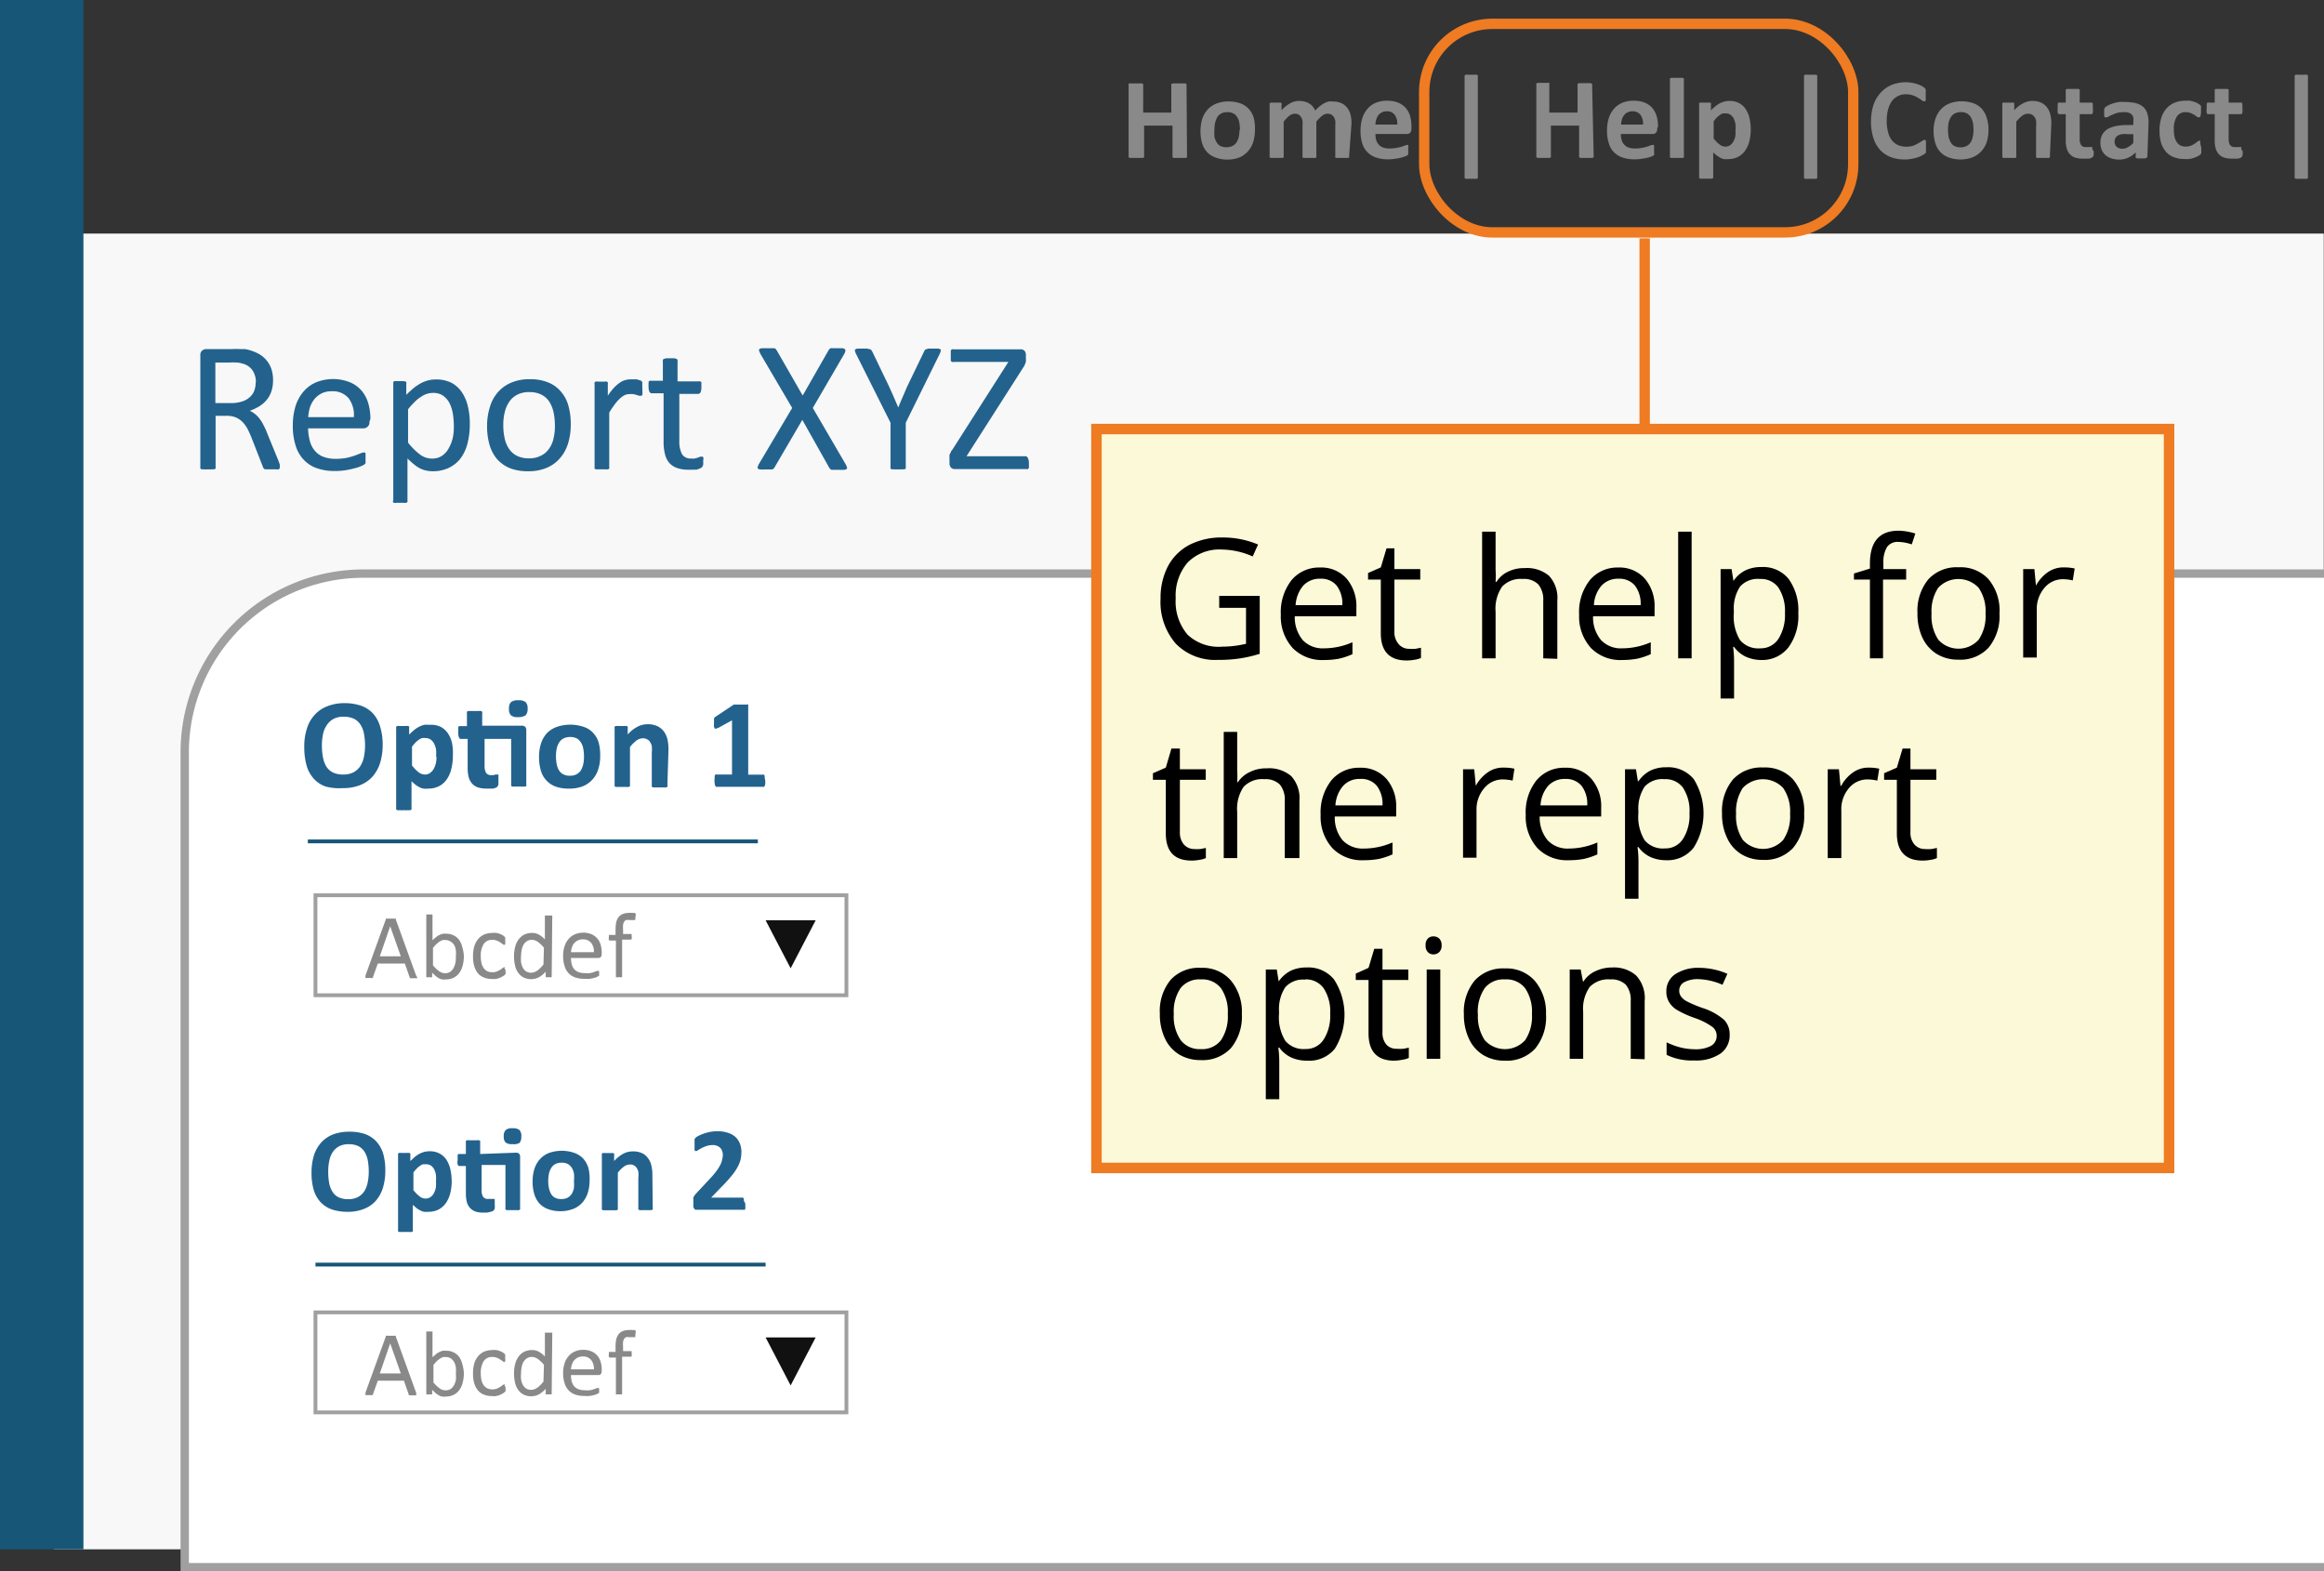 <svg xmlns="http://www.w3.org/2000/svg" width="195" height="131.85" viewBox="0 0 195 131.85"><rect x="0" y="0" width="195" height="131.85" fill="#333333" stroke="none"/><title>report_options_help</title><g id="Layer_2" data-name="Layer 2"><rect x="4.52" y="19.6" width="190.46" height="110.4" fill="#f8f8f8"/><rect width="7" height="130" fill="#175677"/><path d="M97.6,13.1a.18.18,0,0,1,0,.09.29.29,0,0,1-.1.06l-.2,0h-.62a.69.69,0,0,1-.19,0l-.11-.06a.16.16,0,0,1,0-.09V10.54H94V13.1a.16.16,0,0,1,0,.09.29.29,0,0,1-.1.06l-.2,0H93l-.2,0a.29.29,0,0,1-.1-.06.12.12,0,0,1,0-.09v-6a.12.12,0,0,1,0-.09L92.8,7a.88.88,0,0,1,.2,0h.62a.88.88,0,0,1,.2,0,.29.29,0,0,1,.1.06.16.16,0,0,1,0,.09V9.45h2.36V7.13a.16.16,0,0,1,0-.09L96.45,7a.69.69,0,0,1,.19,0h.62a.77.77,0,0,1,.2,0,.29.29,0,0,1,.1.06.18.18,0,0,1,0,.09Z" transform="translate(2 0)" fill="#898989"/><path d="M103.3,10.89a3.52,3.52,0,0,1-.14,1A2.08,2.08,0,0,1,102,13.21a2.82,2.82,0,0,1-1,.18,2.77,2.77,0,0,1-1-.17,1.79,1.79,0,0,1-.72-.46,1.94,1.94,0,0,1-.42-.76,3.58,3.58,0,0,1-.13-1,3.52,3.52,0,0,1,.14-1,2.16,2.16,0,0,1,.45-.8,2,2,0,0,1,.75-.51,2.73,2.73,0,0,1,1-.18,3.12,3.12,0,0,1,1,.16,1.77,1.77,0,0,1,.71.47,1.87,1.87,0,0,1,.42.76A3.53,3.53,0,0,1,103.3,10.89Zm-1.26,0a3.61,3.61,0,0,0-.05-.59,1.32,1.32,0,0,0-.18-.47.8.8,0,0,0-.32-.31,1,1,0,0,0-.51-.11,1.06,1.06,0,0,0-.48.1.79.79,0,0,0-.34.29,1.48,1.48,0,0,0-.19.46,2.35,2.35,0,0,0-.07.62,3.61,3.61,0,0,0,0,.59,1.54,1.54,0,0,0,.18.47.79.79,0,0,0,.32.31,1.22,1.22,0,0,0,1,0,.79.79,0,0,0,.34-.29,1.39,1.39,0,0,0,.2-.46A2.83,2.83,0,0,0,102,10.93Z" transform="translate(2 0)" fill="#898989"/><path d="M111.2,13.11a.11.11,0,0,1,0,.08s0,.05-.09.06l-.19,0h-.6l-.19,0s-.08,0-.09-.06a.11.11,0,0,1,0-.08V10.52a2.46,2.46,0,0,0,0-.4,1,1,0,0,0-.13-.31.8.8,0,0,0-.21-.2.74.74,0,0,0-.31-.07.77.77,0,0,0-.45.17,3.34,3.34,0,0,0-.49.5v2.9a.11.11,0,0,1,0,.08.14.14,0,0,1-.1.06.69.69,0,0,1-.18,0h-.6a.69.69,0,0,1-.18,0,.14.14,0,0,1-.1-.06.11.11,0,0,1,0-.08V10.52a2.46,2.46,0,0,0,0-.4,1,1,0,0,0-.13-.31.67.67,0,0,0-.21-.2.74.74,0,0,0-.31-.07.77.77,0,0,0-.45.17,2.91,2.91,0,0,0-.48.5v2.9a.11.11,0,0,1,0,.08.17.17,0,0,1-.1.06l-.19,0h-.6l-.19,0a.17.17,0,0,1-.1-.06.19.19,0,0,1,0-.08V8.75a.11.11,0,0,1,0-.08.15.15,0,0,1,.09-.06l.16,0h.51a.53.53,0,0,1,.16,0,.12.12,0,0,1,.08.06.11.11,0,0,1,0,.08v.5a2.82,2.82,0,0,1,.72-.58,1.49,1.49,0,0,1,.74-.2,1.83,1.83,0,0,1,.49.06,1.45,1.45,0,0,1,.38.16,1.16,1.16,0,0,1,.29.25,1.85,1.85,0,0,1,.21.33,4.12,4.12,0,0,1,.38-.36,3.45,3.45,0,0,1,.37-.25,1.86,1.86,0,0,1,.37-.14,1.5,1.5,0,0,1,.37,0,1.58,1.58,0,0,1,.73.15,1.26,1.26,0,0,1,.48.4,1.6,1.6,0,0,1,.27.59,3.23,3.23,0,0,1,.07.71Z" transform="translate(2 0)" fill="#898989"/><path d="M116.43,10.8a.45.45,0,0,1-.1.33.32.32,0,0,1-.27.11h-2.65a2,2,0,0,0,.06.51,1.07,1.07,0,0,0,.21.38,1,1,0,0,0,.37.25,1.77,1.77,0,0,0,.55.08,3.6,3.6,0,0,0,1-.15l.29-.1a.59.59,0,0,1,.19-.05l.08,0a.09.09,0,0,1,0,.06.21.21,0,0,1,0,.12,1.28,1.28,0,0,1,0,.21,1,1,0,0,1,0,.18.53.53,0,0,1,0,.13l0,.09-.05.07-.17.09-.37.12a4.58,4.58,0,0,1-.5.09,3.83,3.83,0,0,1-.6.05,3.13,3.13,0,0,1-1-.15,1.81,1.81,0,0,1-.73-.45,1.74,1.74,0,0,1-.44-.75,3.36,3.36,0,0,1-.14-1.06,3.41,3.41,0,0,1,.15-1.05,2.25,2.25,0,0,1,.44-.79,1.87,1.87,0,0,1,.7-.5,2.45,2.45,0,0,1,.93-.17,2.58,2.58,0,0,1,.93.16,1.76,1.76,0,0,1,.64.45,1.8,1.8,0,0,1,.37.68,3.24,3.24,0,0,1,.11.85Zm-1.19-.35a1.24,1.24,0,0,0-.21-.81.78.78,0,0,0-.68-.3.88.88,0,0,0-.41.09,1,1,0,0,0-.29.24,1.14,1.14,0,0,0-.17.35,1.49,1.49,0,0,0-.07.43Z" transform="translate(2 0)" fill="#898989"/><path d="M122,14.85a.15.15,0,0,1,0,.09.19.19,0,0,1-.1.06.4.4,0,0,1-.18,0l-.28,0-.27,0a.4.4,0,0,1-.18,0,.19.19,0,0,1-.1-.06.29.29,0,0,1,0-.09V6.42a.29.29,0,0,1,0-.09.29.29,0,0,1,.1-.06.6.6,0,0,1,.18,0l.27,0,.28,0a.6.6,0,0,1,.18,0l.1.06a.15.15,0,0,1,0,.09Z" transform="translate(2 0)" fill="#898989"/><path d="M131.72,13.1a.16.16,0,0,1,0,.09l-.11.06a.69.69,0,0,1-.19,0h-.62l-.2,0-.1-.06a.16.16,0,0,1,0-.09V10.54h-2.37V13.1a.16.16,0,0,1,0,.09.21.21,0,0,1-.1.06l-.19,0h-.63l-.19,0-.11-.06a.16.16,0,0,1,0-.09v-6a.16.16,0,0,1,0-.09l.11-.06.19,0h.63l.19,0A.21.21,0,0,1,128,7a.16.16,0,0,1,0,.09V9.45h2.37V7.13a.16.16,0,0,1,0-.09l.1-.06.2,0h.62a.69.69,0,0,1,.19,0l.11.06a.16.16,0,0,1,0,.09Z" transform="translate(2 0)" fill="#898989"/><path d="M137.05,10.8a.45.45,0,0,1-.1.33.34.34,0,0,1-.28.11H134a1.61,1.61,0,0,0,.07.51.83.83,0,0,0,.21.38.9.9,0,0,0,.37.25,1.71,1.71,0,0,0,.54.08,3.1,3.1,0,0,0,.57-.05,3.26,3.26,0,0,0,.42-.1l.3-.1a.59.59,0,0,1,.19-.05l.07,0a.1.1,0,0,1,.05.06,1,1,0,0,1,0,.12v.39a.51.51,0,0,1,0,.13.16.16,0,0,1,0,.09l0,.07-.17.09a2.5,2.5,0,0,1-.36.12,5.07,5.07,0,0,1-.5.09,3.86,3.86,0,0,1-.61.05,3.13,3.13,0,0,1-1-.15,1.88,1.88,0,0,1-.73-.45,1.73,1.73,0,0,1-.43-.75,3.35,3.35,0,0,1-.15-1.06,3.41,3.41,0,0,1,.15-1.05,2.25,2.25,0,0,1,.44-.79,2,2,0,0,1,.7-.5,2.52,2.52,0,0,1,.93-.17,2.6,2.6,0,0,1,.94.16,1.76,1.76,0,0,1,.64.45,1.93,1.93,0,0,1,.36.68,2.86,2.86,0,0,1,.12.85Zm-1.19-.35a1.24,1.24,0,0,0-.21-.81.81.81,0,0,0-.69-.3.84.84,0,0,0-.4.09.76.76,0,0,0-.29.24,1,1,0,0,0-.18.35,1.93,1.93,0,0,0-.07.43Z" transform="translate(2 0)" fill="#898989"/><path d="M139.29,13.11a.11.11,0,0,1,0,.08.14.14,0,0,1-.1.06l-.19,0h-.59l-.19,0a.14.14,0,0,1-.1-.06.11.11,0,0,1,0-.08V6.69a.12.12,0,0,1,0-.09.2.2,0,0,1,.1-.07l.19,0H139l.19,0a.2.2,0,0,1,.1.07.12.12,0,0,1,0,.09Z" transform="translate(2 0)" fill="#898989"/><path d="M144.9,10.87a4.18,4.18,0,0,1-.12,1,2.57,2.57,0,0,1-.37.8,1.66,1.66,0,0,1-.59.5,1.8,1.8,0,0,1-.82.18,1.87,1.87,0,0,1-.35,0,1.92,1.92,0,0,1-.31-.11l-.29-.19a3.48,3.48,0,0,1-.3-.26v2.05a.11.11,0,0,1,0,.08.26.26,0,0,1-.1.07l-.19,0-.3,0-.3,0a.6.6,0,0,1-.18,0,.23.23,0,0,1-.11-.07.19.19,0,0,1,0-.08V8.75a.11.11,0,0,1,0-.08.12.12,0,0,1,.09-.06.53.53,0,0,1,.16,0h.49a.61.61,0,0,1,.17,0,.1.1,0,0,1,.08.06.11.11,0,0,1,0,.08v.51a3.81,3.81,0,0,1,.37-.34,2.68,2.68,0,0,1,.37-.25,1.77,1.77,0,0,1,.83-.2,1.67,1.67,0,0,1,.81.19,1.52,1.52,0,0,1,.55.52,2.25,2.25,0,0,1,.31.76A4,4,0,0,1,144.9,10.87Zm-1.28.08a3.08,3.08,0,0,0,0-.53,2.06,2.06,0,0,0-.14-.46.94.94,0,0,0-.27-.32.63.63,0,0,0-.4-.12,1.09,1.09,0,0,0-.25,0,.77.77,0,0,0-.24.12,2.18,2.18,0,0,0-.26.21,3.43,3.43,0,0,0-.27.33v1.44a2.59,2.59,0,0,0,.49.5.8.8,0,0,0,.49.18.71.71,0,0,0,.41-.12.94.94,0,0,0,.27-.32,1.5,1.5,0,0,0,.16-.45A2.73,2.73,0,0,0,143.62,11Z" transform="translate(2 0)" fill="#898989"/><path d="M150.48,14.85a.29.29,0,0,1,0,.09.19.19,0,0,1-.1.06.48.48,0,0,1-.18,0l-.28,0-.27,0a.4.4,0,0,1-.18,0,.19.19,0,0,1-.1-.06.16.16,0,0,1,0-.09V6.42a.16.16,0,0,1,0-.09l.1-.06a.6.6,0,0,1,.18,0l.27,0,.28,0,.18,0,.1.06a.29.29,0,0,1,0,.09Z" transform="translate(2 0)" fill="#898989"/><path d="M159.6,12.32a1.15,1.15,0,0,1,0,.2.61.61,0,0,1,0,.15.36.36,0,0,1,0,.11s0,.06-.08.1a1,1,0,0,1-.21.14,2.63,2.63,0,0,1-.37.17,3.15,3.15,0,0,1-.51.13,3,3,0,0,1-.62.06,3.34,3.34,0,0,1-1.17-.2,2.5,2.5,0,0,1-.89-.6,2.77,2.77,0,0,1-.56-1,4.41,4.41,0,0,1-.2-1.38,4.43,4.43,0,0,1,.22-1.43,2.84,2.84,0,0,1,.6-1,2.53,2.53,0,0,1,.93-.65,3.22,3.22,0,0,1,1.18-.22,2.76,2.76,0,0,1,.51.05,2.47,2.47,0,0,1,.45.11,2.72,2.72,0,0,1,.38.16,1.64,1.64,0,0,1,.23.16l.09.11a.34.34,0,0,1,0,.12.63.63,0,0,1,0,.16,1.48,1.48,0,0,1,0,.23,1.93,1.93,0,0,1,0,.25.62.62,0,0,1,0,.16.19.19,0,0,1-.05.09.13.13,0,0,1-.08,0,.32.32,0,0,1-.19-.08,2.09,2.09,0,0,0-.29-.19A2,2,0,0,0,158.5,8a1.74,1.74,0,0,0-.59-.09,1.33,1.33,0,0,0-.67.16,1.4,1.4,0,0,0-.51.43,2.36,2.36,0,0,0-.31.7,3.6,3.6,0,0,0-.11.91,3.4,3.4,0,0,0,.12,1,1.67,1.67,0,0,0,.32.67,1.35,1.35,0,0,0,.52.4,1.78,1.78,0,0,0,.67.13,2,2,0,0,0,.59-.08A3.73,3.73,0,0,0,159,12l.29-.18a.42.42,0,0,1,.18-.08l.08,0a.16.16,0,0,1,.05.08s0,.1,0,.17S159.6,12.2,159.6,12.32Z" transform="translate(2 0)" fill="#898989"/><path d="M164.85,10.89a3.52,3.52,0,0,1-.14,1,2.12,2.12,0,0,1-.45.79,2.14,2.14,0,0,1-.75.52,2.82,2.82,0,0,1-1,.18,2.85,2.85,0,0,1-1-.17,1.82,1.82,0,0,1-.71-.46,1.94,1.94,0,0,1-.42-.76,3.56,3.56,0,0,1-.14-1,3.2,3.2,0,0,1,.15-1,2.16,2.16,0,0,1,.45-.8,2,2,0,0,1,.74-.51,2.82,2.82,0,0,1,1-.18,3.12,3.12,0,0,1,1,.16,1.84,1.84,0,0,1,.71.47,2,2,0,0,1,.41.76A3.21,3.21,0,0,1,164.85,10.89Zm-1.26,0a3.61,3.61,0,0,0-.05-.59,1.54,1.54,0,0,0-.18-.47.86.86,0,0,0-.32-.31,1,1,0,0,0-.51-.11,1,1,0,0,0-.48.1.79.79,0,0,0-.34.29,1.49,1.49,0,0,0-.2.46,2.9,2.9,0,0,0-.06.62,3.61,3.61,0,0,0,.05.59,1.54,1.54,0,0,0,.18.47.69.69,0,0,0,.32.31,1,1,0,0,0,.51.11,1.06,1.06,0,0,0,.48-.1.79.79,0,0,0,.34-.29,1.2,1.2,0,0,0,.19-.46A2.3,2.3,0,0,0,163.59,10.93Z" transform="translate(2 0)" fill="#898989"/><path d="M170,13.11a.11.11,0,0,1,0,.08.15.15,0,0,1-.09.06l-.19,0h-.6l-.19,0a.15.15,0,0,1-.09-.06.11.11,0,0,1,0-.08V10.62a2.14,2.14,0,0,0,0-.5,1,1,0,0,0-.13-.31.74.74,0,0,0-.23-.2.79.79,0,0,0-.32-.07.85.85,0,0,0-.48.17,2.93,2.93,0,0,0-.5.5v2.9a.11.11,0,0,1,0,.08.14.14,0,0,1-.1.06.69.69,0,0,1-.18,0h-.6l-.19,0a.17.17,0,0,1-.1-.06.11.11,0,0,1,0-.08V8.75a.11.11,0,0,1,0-.08s0-.05.09-.06a.53.53,0,0,1,.16,0h.51l.16,0a.12.12,0,0,1,.08.06.11.11,0,0,1,0,.08v.5a2.73,2.73,0,0,1,.74-.58,1.68,1.68,0,0,1,.78-.2,1.73,1.73,0,0,1,.75.15,1.37,1.37,0,0,1,.49.4,1.78,1.78,0,0,1,.27.59,3.17,3.17,0,0,1,.08.81Z" transform="translate(2 0)" fill="#898989"/><path d="M173.67,12.68a1.52,1.52,0,0,1,0,.33.4.4,0,0,1-.07.16.41.41,0,0,1-.13.08.66.66,0,0,1-.2.06l-.25,0h-.27a2,2,0,0,1-.64-.09,1,1,0,0,1-.44-.29,1.24,1.24,0,0,1-.26-.48,2.45,2.45,0,0,1-.08-.7V9.58h-.53a.16.16,0,0,1-.14-.11,1.18,1.18,0,0,1,0-.39,1.66,1.66,0,0,1,0-.24.57.57,0,0,1,0-.15.28.28,0,0,1,.06-.08.15.15,0,0,1,.09,0h.52v-1a.19.19,0,0,1,0-.08.2.2,0,0,1,.1-.07l.19,0h.6l.19,0a.22.22,0,0,1,.09.07.11.11,0,0,1,0,.08v1h.95a.15.15,0,0,1,.09,0,.28.28,0,0,1,.06.08s0,.09,0,.15a1.77,1.77,0,0,1,0,.24,1.24,1.24,0,0,1,0,.39c0,.07-.08.11-.15.11h-.95v2.05a1,1,0,0,0,.11.53.44.44,0,0,0,.4.18l.18,0,.14,0,.1,0a.13.13,0,0,1,.08,0s0,0,.05,0a.1.1,0,0,1,0,.06s0,.08,0,.14A1.55,1.55,0,0,1,173.67,12.68Z" transform="translate(2 0)" fill="#898989"/><path d="M178.18,13.12a.14.14,0,0,1-.05.11.41.41,0,0,1-.16.06h-.63a.37.37,0,0,1-.14-.06.14.14,0,0,1,0-.11v-.34a1.86,1.86,0,0,1-.61.44,1.77,1.77,0,0,1-.77.17,2.08,2.08,0,0,1-.63-.09,1.47,1.47,0,0,1-.51-.27,1.25,1.25,0,0,1-.33-.45,1.62,1.62,0,0,1-.11-.61,1.4,1.4,0,0,1,.15-.66,1.23,1.23,0,0,1,.44-.47,2.29,2.29,0,0,1,.74-.27,5.15,5.15,0,0,1,1-.08H177v-.27a1.32,1.32,0,0,0,0-.36.51.51,0,0,0-.14-.25.53.53,0,0,0-.25-.15,1.15,1.15,0,0,0-.39-.05,2.26,2.26,0,0,0-.55.06,2.61,2.61,0,0,0-.43.16,1.8,1.8,0,0,0-.31.15.53.53,0,0,1-.2.07.18.18,0,0,1-.1,0,.2.2,0,0,1-.07-.1.54.54,0,0,1,0-.15,1.34,1.34,0,0,1,0-.21.82.82,0,0,1,0-.24.51.51,0,0,1,.09-.16l.24-.15a3,3,0,0,1,.4-.16,3.66,3.66,0,0,1,.5-.12,3.43,3.43,0,0,1,.56,0,3.68,3.68,0,0,1,.88.1,1.55,1.55,0,0,1,.6.31,1.25,1.25,0,0,1,.34.54,2.46,2.46,0,0,1,.11.77ZM177,11.26h-.47a2.51,2.51,0,0,0-.51,0,1,1,0,0,0-.34.13.5.5,0,0,0-.19.22.61.61,0,0,0-.06.28.56.56,0,0,0,.17.43.73.73,0,0,0,.48.16.9.9,0,0,0,.48-.14A1.83,1.83,0,0,0,177,12Z" transform="translate(2 0)" fill="#898989"/><path d="M182.7,12.41a1.41,1.41,0,0,1,0,.22.59.59,0,0,1,0,.14l0,.1a.36.36,0,0,1-.07.09,1.58,1.58,0,0,1-.2.14,2.52,2.52,0,0,1-.33.14,2.22,2.22,0,0,1-.39.1,2.12,2.12,0,0,1-.44,0,2.28,2.28,0,0,1-.89-.16,1.58,1.58,0,0,1-.65-.46,2.1,2.1,0,0,1-.4-.74,3.44,3.44,0,0,1-.13-1,3.5,3.5,0,0,1,.16-1.13,2.11,2.11,0,0,1,.46-.79,1.9,1.9,0,0,1,.69-.46,2.5,2.5,0,0,1,.88-.15,2.34,2.34,0,0,1,.38,0l.36.1a1.51,1.51,0,0,1,.29.13l.18.12.08.09,0,.1a.59.59,0,0,1,0,.14,1.34,1.34,0,0,1,0,.21,1.21,1.21,0,0,1-.05.4c0,.08-.08.11-.13.11a.32.32,0,0,1-.17-.06l-.22-.16-.31-.15a1.22,1.22,0,0,0-.42-.07.86.86,0,0,0-.73.37,1.92,1.92,0,0,0-.25,1.08,2.77,2.77,0,0,0,.06.62,1.33,1.33,0,0,0,.19.45.83.83,0,0,0,.31.28,1,1,0,0,0,.44.09,1.19,1.19,0,0,0,.44-.08,1.91,1.91,0,0,0,.32-.17l.23-.17a.25.25,0,0,1,.15-.07l.08,0a.39.39,0,0,1,0,.09s0,.1,0,.17A2,2,0,0,1,182.7,12.41Z" transform="translate(2 0)" fill="#898989"/><path d="M186.17,12.68a1.42,1.42,0,0,1,0,.33.4.4,0,0,1-.07.16.32.32,0,0,1-.13.08.66.66,0,0,1-.2.06l-.25,0h-.27a2,2,0,0,1-.64-.09,1,1,0,0,1-.44-.29,1.24,1.24,0,0,1-.26-.48,2.45,2.45,0,0,1-.08-.7V9.58h-.53c-.06,0-.1,0-.14-.11a1.18,1.18,0,0,1,0-.39,1.66,1.66,0,0,1,0-.24.57.57,0,0,1,0-.15.28.28,0,0,1,.06-.08.15.15,0,0,1,.09,0h.52v-1a.19.19,0,0,1,0-.08.2.2,0,0,1,.1-.07l.19,0h.6l.19,0a.22.22,0,0,1,.09.07.11.11,0,0,1,0,.08v1H186a.15.15,0,0,1,.09,0,.28.28,0,0,1,.06.08l0,.15a1.66,1.66,0,0,1,0,.24,1.18,1.18,0,0,1,0,.39c0,.07-.08.11-.15.11H185v2.05a1,1,0,0,0,.11.53.45.45,0,0,0,.41.18l.17,0,.14,0,.1,0a.13.13,0,0,1,.08,0s0,0,.05,0a.1.1,0,0,1,0,.06s0,.08,0,.14A1.4,1.4,0,0,1,186.17,12.68Z" transform="translate(2 0)" fill="#898989"/><path d="M191.65,14.85a.29.29,0,0,1,0,.09.19.19,0,0,1-.1.06.4.4,0,0,1-.18,0l-.28,0-.27,0a.4.4,0,0,1-.18,0,.19.19,0,0,1-.1-.06.15.15,0,0,1,0-.09V6.42a.15.15,0,0,1,0-.09.29.29,0,0,1,.1-.06.6.6,0,0,1,.18,0l.27,0,.28,0a.6.6,0,0,1,.18,0,.29.29,0,0,1,.1.06.29.29,0,0,1,0,.09Z" transform="translate(2 0)" fill="#898989"/><path d="M21.47,39.19a.36.36,0,0,1,0,.11.21.21,0,0,1-.1.08,1,1,0,0,1-.22,0h-.71l-.21,0a.4.4,0,0,1-.12-.1.59.59,0,0,1-.07-.16l-.93-2.38c-.11-.27-.22-.52-.34-.75a2.54,2.54,0,0,0-.42-.58,1.75,1.75,0,0,0-.57-.39,2.08,2.08,0,0,0-.79-.13h-.9v4.3a.2.2,0,0,1,0,.11.24.24,0,0,1-.11.08l-.2,0a1.62,1.62,0,0,1-.33,0,1.47,1.47,0,0,1-.32,0l-.21,0a.24.24,0,0,1-.11-.08.2.2,0,0,1,0-.11V29.83a.48.48,0,0,1,.16-.42.56.56,0,0,1,.34-.12h2.15a6,6,0,0,1,.64,0l.45,0a3.85,3.85,0,0,1,1,.32,2.35,2.35,0,0,1,.75.55,2.32,2.32,0,0,1,.46.77,2.93,2.93,0,0,1,.15,1,2.85,2.85,0,0,1-.14.91,2.13,2.13,0,0,1-.39.71,2.49,2.49,0,0,1-.62.54,4.55,4.55,0,0,1-.8.38,1.78,1.78,0,0,1,.45.28,2.08,2.08,0,0,1,.38.4,3.1,3.1,0,0,1,.33.54,5.65,5.65,0,0,1,.31.69l.91,2.22c.07.19.12.32.14.4A.67.67,0,0,1,21.47,39.19Zm-2-7.1a1.78,1.78,0,0,0-.27-1,1.44,1.44,0,0,0-.89-.59,1.82,1.82,0,0,0-.44-.08,5.84,5.84,0,0,0-.64,0H16.07v3.4h1.32a2.73,2.73,0,0,0,.91-.13,1.64,1.64,0,0,0,.65-.36,1.36,1.36,0,0,0,.38-.54A1.87,1.87,0,0,0,19.45,32.09Z" transform="translate(2 0)" fill="#23628d"/><path d="M29,35.38a.5.5,0,0,1-.16.43.48.48,0,0,1-.34.13H23.85A4.35,4.35,0,0,0,24,37a2,2,0,0,0,.4.8,1.71,1.71,0,0,0,.71.52,2.83,2.83,0,0,0,1.08.18,4.74,4.74,0,0,0,.89-.08,5.81,5.81,0,0,0,.68-.19l.47-.18a.67.67,0,0,1,.28-.08.16.16,0,0,1,.1,0,.15.15,0,0,1,.06.09.39.39,0,0,1,0,.15,1.63,1.63,0,0,1,0,.24.91.91,0,0,1,0,.17.44.44,0,0,1,0,.13.21.21,0,0,1,0,.11.28.28,0,0,1-.07.09,1,1,0,0,1-.25.14,2.88,2.88,0,0,1-.55.19c-.22.06-.48.12-.77.17a5.73,5.73,0,0,1-.95.07,4.35,4.35,0,0,1-1.51-.24,2.71,2.71,0,0,1-1.1-.72,2.94,2.94,0,0,1-.67-1.19,5.31,5.31,0,0,1-.23-1.67,5.44,5.44,0,0,1,.23-1.63,3.49,3.49,0,0,1,.68-1.23,2.85,2.85,0,0,1,1.07-.77,3.83,3.83,0,0,1,2.8,0,2.7,2.7,0,0,1,1,.72,2.93,2.93,0,0,1,.55,1.05,4.59,4.59,0,0,1,.18,1.3ZM27.69,35a2.33,2.33,0,0,0-.45-1.6,1.74,1.74,0,0,0-1.41-.57A1.86,1.86,0,0,0,25,33a1.94,1.94,0,0,0-.61.48,2.31,2.31,0,0,0-.38.69,3.8,3.8,0,0,0-.15.83Z" transform="translate(2 0)" fill="#23628d"/><path d="M37.42,35.58a6.43,6.43,0,0,1-.2,1.65,3.53,3.53,0,0,1-.59,1.25,2.69,2.69,0,0,1-1,.79,3.07,3.07,0,0,1-1.31.27,2.65,2.65,0,0,1-.58-.06,2.18,2.18,0,0,1-.52-.19,3,3,0,0,1-.5-.34c-.17-.14-.34-.29-.53-.48V42a.2.2,0,0,1,0,.11.24.24,0,0,1-.11.08.69.69,0,0,1-.19,0l-.32,0-.31,0a.77.77,0,0,1-.2,0,.17.17,0,0,1-.1-.08A.2.2,0,0,1,31,42V32.17a.27.27,0,0,1,0-.11.21.21,0,0,1,.1-.08.6.6,0,0,1,.18,0h.53L32,32a.18.18,0,0,1,.09.08.16.16,0,0,1,0,.11v.94c.21-.21.42-.4.62-.57a4.17,4.17,0,0,1,.6-.4,2.86,2.86,0,0,1,.61-.24,2.46,2.46,0,0,1,.67-.08,2.79,2.79,0,0,1,1.31.29,2.47,2.47,0,0,1,.88.82,3.6,3.6,0,0,1,.49,1.2A6.08,6.08,0,0,1,37.42,35.58Zm-1.34.14a7.07,7.07,0,0,0-.08-1,3.21,3.21,0,0,0-.28-.89,1.85,1.85,0,0,0-.54-.63,1.43,1.43,0,0,0-.84-.23,1.68,1.68,0,0,0-.5.07,1.85,1.85,0,0,0-.49.24,2.7,2.7,0,0,0-.53.42,6.37,6.37,0,0,0-.58.64v2.8a5.46,5.46,0,0,0,1,1,1.7,1.7,0,0,0,1,.34,1.47,1.47,0,0,0,.84-.23,1.76,1.76,0,0,0,.56-.62A3.18,3.18,0,0,0,36,36.7,4.59,4.59,0,0,0,36.08,35.72Z" transform="translate(2 0)" fill="#23628d"/><path d="M45.89,35.61a5.29,5.29,0,0,1-.22,1.58A3.39,3.39,0,0,1,45,38.43a3,3,0,0,1-1.12.82,3.86,3.86,0,0,1-1.57.29,4.08,4.08,0,0,1-1.51-.25,3,3,0,0,1-1.08-.75,3.29,3.29,0,0,1-.64-1.2,5.57,5.57,0,0,1-.21-1.59,5.24,5.24,0,0,1,.23-1.58,3.27,3.27,0,0,1,.67-1.25,3,3,0,0,1,1.12-.81,3.83,3.83,0,0,1,1.57-.29,3.88,3.88,0,0,1,1.51.26,2.66,2.66,0,0,1,1.07.75A3,3,0,0,1,45.68,34,5.57,5.57,0,0,1,45.89,35.61Zm-1.33.08a5.34,5.34,0,0,0-.11-1.08,2.81,2.81,0,0,0-.35-.89,1.74,1.74,0,0,0-.66-.6,2.19,2.19,0,0,0-1-.22,2.13,2.13,0,0,0-1,.2,1.79,1.79,0,0,0-.68.57,2.63,2.63,0,0,0-.4.88,4.33,4.33,0,0,0-.13,1.11,4.74,4.74,0,0,0,.11,1.09,2.39,2.39,0,0,0,.35.88,1.79,1.79,0,0,0,.67.61,2.26,2.26,0,0,0,1,.22,2.15,2.15,0,0,0,1-.21,1.74,1.74,0,0,0,.69-.57,2.31,2.31,0,0,0,.39-.87A4.36,4.36,0,0,0,44.56,35.69Z" transform="translate(2 0)" fill="#23628d"/><path d="M51.9,32.63a2.53,2.53,0,0,1,0,.29.42.42,0,0,1,0,.18.14.14,0,0,1-.06.1.1.1,0,0,1-.09,0,.34.34,0,0,1-.16,0l-.2-.07-.25-.06a1.55,1.55,0,0,0-.31,0,1,1,0,0,0-.38.07,1.47,1.47,0,0,0-.39.26,3,3,0,0,0-.44.48c-.15.2-.32.44-.5.73V39.2a.2.2,0,0,1,0,.11.29.29,0,0,1-.1.07.72.72,0,0,1-.2,0h-.63l-.2,0a.29.29,0,0,1-.1-.07.2.2,0,0,1,0-.11v-7a.2.2,0,0,1,0-.11.17.17,0,0,1,.09-.07.48.48,0,0,1,.18,0h.57a.39.39,0,0,1,.18,0,.35.35,0,0,1,.09.07.2.2,0,0,1,0,.11v1a5.55,5.55,0,0,1,.54-.69,3.29,3.29,0,0,1,.48-.41,1.52,1.52,0,0,1,.45-.21,1.74,1.74,0,0,1,.45-.06h.23l.27,0,.25.07a.46.46,0,0,1,.16.08l.06.07a.32.32,0,0,1,0,.09.63.63,0,0,1,0,.16Z" transform="translate(2 0)" fill="#23628d"/><path d="M57,38.68A1.6,1.6,0,0,1,57,39a.53.53,0,0,1-.1.2.62.62,0,0,1-.19.12l-.28.09-.34,0a2.19,2.19,0,0,1-.36,0,2.65,2.65,0,0,1-.94-.15,1.51,1.51,0,0,1-.64-.43,1.75,1.75,0,0,1-.36-.75,4.13,4.13,0,0,1-.11-1.05V33h-1a.23.23,0,0,1-.19-.13,1,1,0,0,1-.07-.41,1.81,1.81,0,0,1,0-.25,1.56,1.56,0,0,1,0-.16.18.18,0,0,1,.09-.1.2.2,0,0,1,.11,0h1V30.29a.18.18,0,0,1,0-.1.21.21,0,0,1,.1-.08l.2-.05.32,0,.32,0a.74.74,0,0,1,.19.05.21.21,0,0,1,.1.08.19.19,0,0,1,0,.1V32h1.81a.2.2,0,0,1,.11,0,.21.21,0,0,1,.08.1.6.6,0,0,1,0,.16,1.81,1.81,0,0,1,0,.25,1,1,0,0,1-.07.41.23.23,0,0,1-.19.13H55V37a2.29,2.29,0,0,0,.22,1.1.82.82,0,0,0,.77.37,1,1,0,0,0,.32,0l.25-.07.19-.08.14,0a.1.1,0,0,1,.07,0,.22.22,0,0,1,.06.07s0,.09,0,.15A1.4,1.4,0,0,1,57,38.68Z" transform="translate(2 0)" fill="#23628d"/><path d="M68.93,38.91a.92.92,0,0,1,.12.27.13.13,0,0,1,0,.16.38.38,0,0,1-.23.08,2.49,2.49,0,0,1-.42,0H68l-.23,0a.36.36,0,0,1-.12-.08.35.35,0,0,1-.08-.11l-2.25-4L63,39.2a.62.62,0,0,1-.08.12l-.13.07-.23,0H62.2a2.37,2.37,0,0,1-.41,0,.29.29,0,0,1-.2-.08.14.14,0,0,1,0-.16.92.92,0,0,1,.12-.27l2.76-4.65-2.64-4.49a1.45,1.45,0,0,1-.12-.28.13.13,0,0,1,0-.16.42.42,0,0,1,.22-.08h.81l.23,0a.24.24,0,0,1,.13.08l.08.11,2.17,3.78,2.16-3.78a1,1,0,0,1,.08-.11.23.23,0,0,1,.11-.08.87.87,0,0,1,.21,0h.36l.39,0a.43.43,0,0,1,.22.07.15.15,0,0,1,.05.16.72.72,0,0,1-.11.28L66.2,34.23Z" transform="translate(2 0)" fill="#23628d"/><path d="M74,35.47v3.72a.2.2,0,0,1,0,.11.24.24,0,0,1-.11.08l-.21,0a1.52,1.52,0,0,1-.32,0,1.47,1.47,0,0,1-.32,0l-.21,0a.2.2,0,0,1-.11-.08.2.2,0,0,1,0-.11V35.47l-2.86-5.71a1,1,0,0,1-.11-.28.15.15,0,0,1,0-.15.42.42,0,0,1,.21-.08h.79l.23.05a.24.24,0,0,1,.13.08.62.62,0,0,1,.08.12l1.4,2.91.39.87.39.91h0c.12-.29.24-.59.37-.88s.25-.59.38-.88l1.41-2.92a.54.54,0,0,1,.07-.13.23.23,0,0,1,.11-.08l.21-.05h.34l.44,0a.47.47,0,0,1,.22.07.15.15,0,0,1,0,.16.83.83,0,0,1-.1.27Z" transform="translate(2 0)" fill="#23628d"/><path d="M84.33,38.83a2,2,0,0,1,0,.26.58.58,0,0,1,0,.17.3.3,0,0,1-.09.1.25.25,0,0,1-.12,0h-6a.45.45,0,0,1-.33-.13.56.56,0,0,1-.12-.4v-.29a1,1,0,0,1,0-.18.77.77,0,0,1,0-.19,1.12,1.12,0,0,1,.11-.22c0-.08.1-.17.17-.28l4.66-7.3H78a.28.28,0,0,1-.13,0,.3.3,0,0,1-.09-.1.58.58,0,0,1,0-.17,1.85,1.85,0,0,1,0-.25,2,2,0,0,1,0-.26.78.78,0,0,1,0-.18.3.3,0,0,1,.09-.1.28.28,0,0,1,.13,0h5.63a.45.45,0,0,1,.33.12.5.5,0,0,1,.12.37v.3a1.62,1.62,0,0,1,0,.23.7.7,0,0,1-.06.19,1.07,1.07,0,0,1-.1.22l-.18.28-4.64,7.26h4.94a.22.22,0,0,1,.2.14A.9.9,0,0,1,84.33,38.83Z" transform="translate(2 0)" fill="#23628d"/><path d="M193,131.5H13.5V63.06a15,15,0,0,1,15-14.93H193" transform="translate(2 0)" fill="#fff" stroke="#a0a0a0" stroke-miterlimit="10" stroke-width="0.7"/><path d="M30.11,62.5A5.21,5.21,0,0,1,29.9,64a3.25,3.25,0,0,1-.64,1.16,2.74,2.74,0,0,1-1.05.72,3.83,3.83,0,0,1-1.45.25A4.38,4.38,0,0,1,25.34,66a2.35,2.35,0,0,1-1-.65,2.72,2.72,0,0,1-.61-1.1,5.75,5.75,0,0,1-.2-1.59,4.81,4.81,0,0,1,.22-1.52A2.89,2.89,0,0,1,24.39,60a2.72,2.72,0,0,1,1.05-.73A3.8,3.8,0,0,1,26.89,59a4.23,4.23,0,0,1,1.39.21,2.46,2.46,0,0,1,1,.64,2.73,2.73,0,0,1,.61,1.1A5.19,5.19,0,0,1,30.11,62.5Zm-1.48.07a5.16,5.16,0,0,0-.09-1,2,2,0,0,0-.29-.76,1.39,1.39,0,0,0-.55-.5,2,2,0,0,0-.86-.17,1.75,1.75,0,0,0-.87.19,1.58,1.58,0,0,0-.56.53,2.06,2.06,0,0,0-.31.76,4.59,4.59,0,0,0-.09.93,5.23,5.23,0,0,0,.09,1,2.18,2.18,0,0,0,.29.78,1.37,1.37,0,0,0,.55.49,2,2,0,0,0,.86.17,1.87,1.87,0,0,0,.87-.19,1.61,1.61,0,0,0,.57-.53,2.27,2.27,0,0,0,.3-.78A4.69,4.69,0,0,0,28.63,62.57Z" transform="translate(2 0)" fill="#23628d"/><path d="M36,63.4a4.47,4.47,0,0,1-.14,1.15,2.46,2.46,0,0,1-.4.88,1.73,1.73,0,0,1-.65.55,2,2,0,0,1-.9.19,1.48,1.48,0,0,1-.38,0,1.06,1.06,0,0,1-.34-.12,1.52,1.52,0,0,1-.33-.21,3.8,3.8,0,0,1-.33-.29v2.26a.17.17,0,0,1,0,.1.35.35,0,0,1-.11.07.87.87,0,0,1-.21,0,1.52,1.52,0,0,1-.33,0,1.47,1.47,0,0,1-.32,0,.87.87,0,0,1-.21,0,.35.35,0,0,1-.11-.07.17.17,0,0,1,0-.1V61.08a.3.3,0,0,1,0-.1.19.19,0,0,1,.1-.06.4.4,0,0,1,.18,0l.27,0,.27,0a.4.4,0,0,1,.18,0,.13.13,0,0,1,.09.06.17.17,0,0,1,0,.1v.56c.14-.14.28-.27.41-.38a2.41,2.41,0,0,1,.41-.27,2.35,2.35,0,0,1,.44-.17,2.26,2.26,0,0,1,.47,0A1.81,1.81,0,0,1,35,61a1.69,1.69,0,0,1,.6.56,2.43,2.43,0,0,1,.34.84A4.76,4.76,0,0,1,36,63.4Zm-1.41.1a3.73,3.73,0,0,0,0-.59,1.55,1.55,0,0,0-.16-.5.91.91,0,0,0-.29-.35.73.73,0,0,0-.45-.13.78.78,0,0,0-.26,0,.84.84,0,0,0-.27.13,1.89,1.89,0,0,0-.28.23,4.05,4.05,0,0,0-.31.36v1.58a3.24,3.24,0,0,0,.54.56.9.9,0,0,0,.54.2.73.73,0,0,0,.45-.14,1.14,1.14,0,0,0,.3-.35,1.9,1.9,0,0,0,.18-.49A3.41,3.41,0,0,0,34.63,63.5Z" transform="translate(2 0)" fill="#23628d"/><path d="M41.76,60.89a.42.42,0,0,1,.31.1.41.41,0,0,1,.09.28v4.6a.14.14,0,0,1,0,.09A.3.3,0,0,1,42,66a.87.87,0,0,1-.21,0h-.65A.87.87,0,0,1,41,66a.23.23,0,0,1-.11-.07.14.14,0,0,1,0-.09V62H38.66v2.25a1.16,1.16,0,0,0,.12.59.48.48,0,0,0,.44.2l.19,0,.16-.05.11,0,.08,0,.06,0a.12.12,0,0,1,0,.08,1,1,0,0,1,0,.15,1.7,1.7,0,0,1,0,.25,2.87,2.87,0,0,1,0,.35.51.51,0,0,1-.08.18.39.39,0,0,1-.14.1l-.23.07-.27,0-.3,0a2.41,2.41,0,0,1-.7-.1,1.27,1.27,0,0,1-.49-.32,1.41,1.41,0,0,1-.28-.53,2.88,2.88,0,0,1-.09-.76V62h-.58a.16.16,0,0,1-.15-.13,1,1,0,0,1-.06-.42,1.84,1.84,0,0,1,0-.26.61.61,0,0,1,0-.17.35.35,0,0,1,.06-.09.17.17,0,0,1,.1,0h.57V59.83a.17.17,0,0,1,0-.1.19.19,0,0,1,.11-.07l.2,0h.66a.81.81,0,0,1,.21,0,.2.2,0,0,1,.1.07.13.13,0,0,1,0,.1v1.06Zm.51-1.43a.75.75,0,0,1-.17.56,1,1,0,0,1-.62.15.85.85,0,0,1-.61-.15.71.71,0,0,1-.16-.54.75.75,0,0,1,.16-.56.89.89,0,0,1,.62-.16.9.9,0,0,1,.61.15A.72.72,0,0,1,42.27,59.46Z" transform="translate(2 0)" fill="#23628d"/><path d="M48.36,63.42a3.57,3.57,0,0,1-.16,1.12,2.32,2.32,0,0,1-.49.87,2.2,2.2,0,0,1-.82.57,3.12,3.12,0,0,1-1.15.19A3.18,3.18,0,0,1,44.62,66a2,2,0,0,1-1.24-1.35,3.91,3.91,0,0,1-.15-1.13,3.61,3.61,0,0,1,.16-1.12,2.32,2.32,0,0,1,.49-.87A2.18,2.18,0,0,1,44.7,61,3.49,3.49,0,0,1,47,61a1.77,1.77,0,0,1,.78.51,2,2,0,0,1,.46.83A3.91,3.91,0,0,1,48.36,63.42ZM47,63.48a3.2,3.2,0,0,0-.06-.65,1.34,1.34,0,0,0-.19-.52,1,1,0,0,0-.35-.35,1.19,1.19,0,0,0-.56-.12,1.22,1.22,0,0,0-.53.11.88.88,0,0,0-.37.32,1.49,1.49,0,0,0-.22.51,2.84,2.84,0,0,0-.07.68,3.2,3.2,0,0,0,.06.65,1.52,1.52,0,0,0,.19.52.84.84,0,0,0,.36.34,1.15,1.15,0,0,0,.55.12,1.13,1.13,0,0,0,.54-.11,1,1,0,0,0,.37-.31,1.7,1.7,0,0,0,.21-.51A2.84,2.84,0,0,0,47,63.48Z" transform="translate(2 0)" fill="#23628d"/><path d="M54,65.87A.11.11,0,0,1,54,66a.2.2,0,0,1-.1.07.87.87,0,0,1-.21,0H53l-.2,0a.23.23,0,0,1-.11-.07.14.14,0,0,1,0-.09V63.13a2.47,2.47,0,0,0,0-.54,1.2,1.2,0,0,0-.15-.34.59.59,0,0,0-.25-.22.68.68,0,0,0-.36-.08.93.93,0,0,0-.52.18,3.16,3.16,0,0,0-.55.55v3.19a.14.14,0,0,1,0,.09.23.23,0,0,1-.11.07.88.88,0,0,1-.2,0h-.66l-.21,0a.23.23,0,0,1-.11-.07.14.14,0,0,1,0-.09V61.08a.17.17,0,0,1,0-.1.2.2,0,0,1,.09-.06.48.48,0,0,1,.18,0l.28,0,.29,0a.39.39,0,0,1,.17,0,.2.2,0,0,1,.09.06.17.17,0,0,1,0,.1v.55a2.85,2.85,0,0,1,.8-.64,1.78,1.78,0,0,1,.86-.22,1.89,1.89,0,0,1,.83.16,1.56,1.56,0,0,1,.54.44,1.85,1.85,0,0,1,.3.65,3.75,3.75,0,0,1,.09.89Z" transform="translate(2 0)" fill="#23628d"/><path d="M62.21,65.51a2,2,0,0,1,0,.26.69.69,0,0,1-.05.17s0,.07-.07.08a.11.11,0,0,1-.08,0H58.16l-.08,0a.18.18,0,0,1-.06-.08.69.69,0,0,1-.05-.17,1.7,1.7,0,0,1,0-.52.71.71,0,0,1,0-.17.22.22,0,0,1,.07-.09.11.11,0,0,1,.08,0h1.3V60.44l-1.12.62-.2.07a.12.12,0,0,1-.12,0,.4.4,0,0,1-.07-.16,2.82,2.82,0,0,1,0-.32v-.21c0-.06,0-.1,0-.14a.17.17,0,0,1,.06-.1.44.44,0,0,1,.1-.08l1.5-1,.06,0,.11,0,.17,0h.6a.75.75,0,0,1,.19,0,.12.12,0,0,1,.08,0,.11.11,0,0,1,0,.08V65H62a.16.16,0,0,1,.09,0,.35.35,0,0,1,.07.09.71.71,0,0,1,0,.17A2,2,0,0,1,62.21,65.51Z" transform="translate(2 0)" fill="#23628d"/><line x1="25.83" y1="70.6" x2="63.59" y2="70.6" fill="none" stroke="#175677" stroke-miterlimit="10" stroke-width="0.32"/><path d="M30.33,98.22a4.93,4.93,0,0,1-.2,1.45,3.1,3.1,0,0,1-.6,1.09,2.55,2.55,0,0,1-1,.68,3.55,3.55,0,0,1-1.36.24,4.09,4.09,0,0,1-1.33-.2,2.43,2.43,0,0,1-.94-.61,2.67,2.67,0,0,1-.57-1,5.09,5.09,0,0,1-.19-1.49,4.84,4.84,0,0,1,.2-1.43,3,3,0,0,1,.6-1.07,2.68,2.68,0,0,1,1-.69,3.8,3.8,0,0,1,1.36-.23,4,4,0,0,1,1.31.19,2.4,2.4,0,0,1,.95.61,2.72,2.72,0,0,1,.58,1A5,5,0,0,1,30.33,98.22Zm-1.39.07a5.28,5.28,0,0,0-.08-.93,2.18,2.18,0,0,0-.28-.73,1.41,1.41,0,0,0-.51-.46,1.8,1.8,0,0,0-.81-.16,1.69,1.69,0,0,0-.82.18,1.56,1.56,0,0,0-.53.49,2.08,2.08,0,0,0-.28.72,4.14,4.14,0,0,0-.09.87,5.47,5.47,0,0,0,.08,1,2.1,2.1,0,0,0,.28.73,1.19,1.19,0,0,0,.51.46,1.8,1.8,0,0,0,.81.16,1.69,1.69,0,0,0,.82-.18,1.47,1.47,0,0,0,.53-.49,2.06,2.06,0,0,0,.28-.73A4.26,4.26,0,0,0,28.94,98.29Z" transform="translate(2 0)" fill="#23628d"/><path d="M35.9,99.07a4.12,4.12,0,0,1-.13,1.09,2.48,2.48,0,0,1-.38.82,1.8,1.8,0,0,1-.61.52,1.92,1.92,0,0,1-.84.18,2,2,0,0,1-.36,0,1.24,1.24,0,0,1-.32-.12,1.73,1.73,0,0,1-.31-.19l-.31-.27v2.11a.17.17,0,0,1,0,.1.19.19,0,0,1-.1.06.83.83,0,0,1-.2,0H31.7a.83.83,0,0,1-.2,0,.19.19,0,0,1-.1-.06.17.17,0,0,1,0-.1V96.89a.29.29,0,0,1,0-.09.2.2,0,0,1,.09-.06.61.61,0,0,1,.17,0h.51a.61.61,0,0,1,.17,0,.2.2,0,0,1,.09.06.15.15,0,0,1,0,.09v.53l.39-.36a2.75,2.75,0,0,1,.38-.25,2.31,2.31,0,0,1,.41-.16,2.14,2.14,0,0,1,.45-.05,1.68,1.68,0,0,1,.84.2,1.61,1.61,0,0,1,.57.53,2.56,2.56,0,0,1,.32.79A4.77,4.77,0,0,1,35.9,99.07Zm-1.32.1a3.33,3.33,0,0,0,0-.56,1.43,1.43,0,0,0-.14-.47.89.89,0,0,0-.27-.33.75.75,0,0,0-.43-.12l-.25,0a1.2,1.2,0,0,0-.25.13,2.35,2.35,0,0,0-.26.22,2.67,2.67,0,0,0-.29.34v1.48a2.8,2.8,0,0,0,.51.52.78.78,0,0,0,.5.19.75.75,0,0,0,.43-.13.91.91,0,0,0,.28-.33,1.67,1.67,0,0,0,.16-.46A2.22,2.22,0,0,0,34.58,99.17Z" transform="translate(2 0)" fill="#23628d"/><path d="M41.27,96.72a.39.39,0,0,1,.29.09.35.35,0,0,1,.08.26v4.32a.16.16,0,0,1,0,.09l-.1.06a.69.69,0,0,1-.19,0H40.7l-.19,0-.1-.06a.16.16,0,0,1,0-.09V97.75h-2v2.11a1,1,0,0,0,.12.55.44.44,0,0,0,.41.19l.19,0,.14,0,.11,0,.07,0,.06,0s0,0,0,.07a1.06,1.06,0,0,1,0,.14,1.44,1.44,0,0,1,0,.24,1.37,1.37,0,0,1,0,.33.46.46,0,0,1-.07.17.56.56,0,0,1-.14.09l-.21.06-.25.05h-.28a2.15,2.15,0,0,1-.66-.09,1.23,1.23,0,0,1-.46-.3,1.26,1.26,0,0,1-.27-.5,3,3,0,0,1-.08-.72v-2.3h-.54q-.09,0-.15-.12a1.21,1.21,0,0,1,0-.4c0-.09,0-.18,0-.24a1.23,1.23,0,0,1,0-.16.22.22,0,0,1,.07-.09l.08,0h.54v-1a.16.16,0,0,1,0-.09.16.16,0,0,1,.1-.06.49.49,0,0,1,.19,0l.31,0,.31,0a.45.45,0,0,1,.19,0,.19.19,0,0,1,.1.06.16.16,0,0,1,0,.09v1Zm.47-1.35a.75.75,0,0,1-.15.53A.93.93,0,0,1,41,96a.83.83,0,0,1-.58-.14.67.67,0,0,1-.15-.51.7.7,0,0,1,.16-.53.82.82,0,0,1,.58-.15.87.87,0,0,1,.57.14A.72.72,0,0,1,41.74,95.37Z" transform="translate(2 0)" fill="#23628d"/><path d="M47.47,99.09a3.41,3.41,0,0,1-.15,1,2.27,2.27,0,0,1-.46.82,2,2,0,0,1-.77.53,3,3,0,0,1-1.09.19,2.94,2.94,0,0,1-1-.17,1.9,1.9,0,0,1-.74-.48,2.08,2.08,0,0,1-.43-.79,3.45,3.45,0,0,1-.14-1.06,3.51,3.51,0,0,1,.15-1.05,2.22,2.22,0,0,1,.46-.81,2,2,0,0,1,.77-.53,3.24,3.24,0,0,1,2.13,0,1.9,1.9,0,0,1,.74.48,2.1,2.1,0,0,1,.43.78A3.78,3.78,0,0,1,47.47,99.09Zm-1.31,0a3,3,0,0,0,0-.61,1.42,1.42,0,0,0-.18-.49,1,1,0,0,0-.33-.32,1.07,1.07,0,0,0-.53-.11,1.15,1.15,0,0,0-.5.1.89.89,0,0,0-.34.3,1.51,1.51,0,0,0-.21.48,3.06,3.06,0,0,0-.07.64,2.87,2.87,0,0,0,.06.61,1.66,1.66,0,0,0,.18.49.85.85,0,0,0,.33.32,1.09,1.09,0,0,0,.53.11,1.12,1.12,0,0,0,.5-.1,1,1,0,0,0,.35-.3,1.51,1.51,0,0,0,.2-.48A3,3,0,0,0,46.16,99.14Z" transform="translate(2 0)" fill="#23628d"/><path d="M52.77,101.39a.16.16,0,0,1,0,.09l-.1.06-.19,0h-.62a.69.69,0,0,1-.19,0l-.11-.06a.16.16,0,0,1,0-.09V98.82a2.27,2.27,0,0,0,0-.51,1.19,1.19,0,0,0-.14-.32.61.61,0,0,0-.24-.21.67.67,0,0,0-.33-.07.88.88,0,0,0-.49.17,2.54,2.54,0,0,0-.52.52v3a.16.16,0,0,1,0,.09l-.1.06-.19,0H48.8l-.19,0-.11-.06a.16.16,0,0,1,0-.09v-4.5a.16.16,0,0,1,0-.09.2.2,0,0,1,.09-.06.61.61,0,0,1,.17,0h.53l.16,0a.13.13,0,0,1,.08.06.16.16,0,0,1,0,.09v.52a3,3,0,0,1,.76-.61,1.72,1.72,0,0,1,.8-.2,1.81,1.81,0,0,1,.78.15,1.21,1.21,0,0,1,.5.42,1.51,1.51,0,0,1,.28.6,3.37,3.37,0,0,1,.09.84Z" transform="translate(2 0)" fill="#23628d"/><path d="M60.54,101c0,.1,0,.18,0,.25a1.46,1.46,0,0,1,0,.17.22.22,0,0,1-.07.09.12.12,0,0,1-.09,0H56.58l-.19,0a.2.2,0,0,1-.13-.08.34.34,0,0,1-.08-.17,2,2,0,0,1,0-.28,2.19,2.19,0,0,1,0-.29.65.65,0,0,1,0-.21,1.62,1.62,0,0,1,.1-.18,2.61,2.61,0,0,1,.17-.2l1.13-1.21a6.58,6.58,0,0,0,.54-.64,3.69,3.69,0,0,0,.33-.53,1.91,1.91,0,0,0,.15-.44,1.81,1.81,0,0,0,.05-.39.81.81,0,0,0-.06-.31.61.61,0,0,0-.15-.26.78.78,0,0,0-.26-.17.87.87,0,0,0-.37-.07,1.74,1.74,0,0,0-.53.08,3,3,0,0,0-.4.17,3.22,3.22,0,0,0-.29.17.42.42,0,0,1-.18.08.11.11,0,0,1-.08,0,.23.23,0,0,1-.05-.1.78.78,0,0,1,0-.19c0-.08,0-.18,0-.29a1.21,1.21,0,0,1,0-.2.51.51,0,0,1,0-.13.23.23,0,0,1,0-.1l.09-.11a1.13,1.13,0,0,1,.23-.15,2.93,2.93,0,0,1,.42-.18,3.49,3.49,0,0,1,.54-.15,3.18,3.18,0,0,1,.62-.06,2.65,2.65,0,0,1,.89.13,1.71,1.71,0,0,1,.64.35,1.57,1.57,0,0,1,.37.55,1.91,1.91,0,0,1,.13.68,3.18,3.18,0,0,1-.06.62,2.36,2.36,0,0,1-.26.67,4.25,4.25,0,0,1-.54.78,12.35,12.35,0,0,1-.92,1l-.76.79h2.57a.14.14,0,0,1,.09,0,.24.24,0,0,1,.08.09.61.61,0,0,1,0,.17A1.54,1.54,0,0,1,60.54,101Z" transform="translate(2 0)" fill="#23628d"/><line x1="26.47" y1="106.11" x2="64.24" y2="106.11" fill="none" stroke="#175677" stroke-miterlimit="10" stroke-width="0.32"/><rect x="26.47" y="75.12" width="44.55" height="8.39" fill="#fff" stroke="#a0a0a0" stroke-miterlimit="10" stroke-width="0.32"/><polygon points="66.34 81.25 64.24 77.22 68.44 77.22 66.34 81.25" fill="#111"/><path d="M32.92,81.87A.39.39,0,0,1,33,82s0,.07,0,.08a.19.19,0,0,1-.1,0h-.39l-.11,0a.1.1,0,0,1,0,0l0,0-.43-1.23H29.7L29.29,82a.21.21,0,0,1,0,.06.1.1,0,0,1-.05,0,.29.29,0,0,1-.11,0h-.36a.19.19,0,0,1-.1,0,.1.1,0,0,1,0-.08.44.44,0,0,1,0-.14l1.7-4.69s0-.06,0-.07a.18.18,0,0,1,.07,0l.13,0H31l.13,0a.16.16,0,0,1,.08,0,.16.16,0,0,1,0,.07Zm-2.18-4.15h0l-.87,2.52h1.76Z" transform="translate(2 0)" fill="#898989"/><path d="M36.92,80.2a2.92,2.92,0,0,1-.1.82,1.74,1.74,0,0,1-.29.63,1.35,1.35,0,0,1-.47.39,1.51,1.51,0,0,1-.65.14,1.06,1.06,0,0,1-.31,0,.94.94,0,0,1-.28-.1,2.22,2.22,0,0,1-.27-.19l-.29-.27V82s0,0,0,0a.07.07,0,0,1-.05,0l-.09,0h-.26l-.09,0a.07.07,0,0,1,0,0,.09.09,0,0,1,0,0V76.79a.13.13,0,0,1,0-.06l0,0,.1,0h.32l.1,0,0,0a.13.13,0,0,1,0,.06v2.1l.31-.27a1.4,1.4,0,0,1,.28-.17,1.19,1.19,0,0,1,.28-.1,1.54,1.54,0,0,1,.3,0,1.3,1.3,0,0,1,.65.16,1.18,1.18,0,0,1,.45.41,1.83,1.83,0,0,1,.24.59A2.92,2.92,0,0,1,36.92,80.2Zm-.67.08a3.08,3.08,0,0,0,0-.53,1.25,1.25,0,0,0-.14-.45A.91.91,0,0,0,35.8,79a.7.7,0,0,0-.42-.12,1,1,0,0,0-.25,0l-.25.12-.26.21a3.4,3.4,0,0,0-.29.33V81a2.85,2.85,0,0,0,.51.49.84.84,0,0,0,.51.17.82.82,0,0,0,.42-.11,1,1,0,0,0,.28-.31,1.91,1.91,0,0,0,.16-.44A2.59,2.59,0,0,0,36.25,80.28Z" transform="translate(2 0)" fill="#898989"/><path d="M40.42,81.47a.49.49,0,0,1,0,.12.19.19,0,0,1,0,.08s0,0,0,.06l-.07.07a.92.92,0,0,1-.16.12,2.1,2.1,0,0,1-.26.13,1.68,1.68,0,0,1-.32.09,1.47,1.47,0,0,1-.36,0,1.57,1.57,0,0,1-.67-.13,1.18,1.18,0,0,1-.49-.36,1.73,1.73,0,0,1-.3-.59,2.85,2.85,0,0,1-.1-.81,2.9,2.9,0,0,1,.12-.89,1.72,1.72,0,0,1,.35-.61,1.43,1.43,0,0,1,.52-.36,1.93,1.93,0,0,1,.65-.11,1.66,1.66,0,0,1,.32,0,2,2,0,0,1,.29.08,1.34,1.34,0,0,1,.24.12.73.73,0,0,1,.15.11l.06.08a.07.07,0,0,1,0,.06.24.24,0,0,1,0,.08V79a.51.51,0,0,1,0,.21s0,.07-.09.07a.24.24,0,0,1-.13-.07l-.2-.14a1.22,1.22,0,0,0-.28-.14.94.94,0,0,0-.39-.07.83.83,0,0,0-.72.36,1.86,1.86,0,0,0-.24,1,2.61,2.61,0,0,0,.06.59,1.22,1.22,0,0,0,.19.43.86.86,0,0,0,.31.26,1.07,1.07,0,0,0,.41.08.94.94,0,0,0,.39-.07,1.68,1.68,0,0,0,.3-.16,1.15,1.15,0,0,0,.2-.15c.06,0,.1-.07.13-.07l0,0,0,0a.3.3,0,0,1,0,.1A.49.49,0,0,1,40.42,81.47Z" transform="translate(2 0)" fill="#898989"/><path d="M44.29,82s0,0,0,0a.08.08,0,0,1,0,0l-.09,0h-.27l-.09,0a.07.07,0,0,1-.05,0s0,0,0,0v-.47a2.41,2.41,0,0,1-.57.47,1.44,1.44,0,0,1-1.32,0,1.24,1.24,0,0,1-.44-.41,1.62,1.62,0,0,1-.25-.6,3.4,3.4,0,0,1-.08-.73,3,3,0,0,1,.1-.82,1.69,1.69,0,0,1,.29-.62,1.39,1.39,0,0,1,.47-.4,1.53,1.53,0,0,1,.66-.14,1.19,1.19,0,0,1,.56.14,2,2,0,0,1,.51.4v-2a.09.09,0,0,1,0,0,.1.1,0,0,1,.05,0l.1,0h.32l.1,0a.1.1,0,0,1,.05,0s0,0,0,0Zm-.65-2.48a2.85,2.85,0,0,0-.51-.49.89.89,0,0,0-.51-.17.74.74,0,0,0-.42.12,1,1,0,0,0-.28.3,1.52,1.52,0,0,0-.15.44,2.63,2.63,0,0,0-.05.49,3,3,0,0,0,0,.52,1.49,1.49,0,0,0,.14.45.94.94,0,0,0,.27.32.8.8,0,0,0,.67.08.81.81,0,0,0,.25-.12,1.5,1.5,0,0,0,.26-.21,3.19,3.19,0,0,0,.29-.32Z" transform="translate(2 0)" fill="#898989"/><path d="M48.48,80.1a.26.26,0,0,1-.08.21.23.23,0,0,1-.17.07H45.91a2.06,2.06,0,0,0,.06.52,1,1,0,0,0,.2.41.9.9,0,0,0,.35.25,1.45,1.45,0,0,0,.54.09,2,2,0,0,0,.45,0,1.53,1.53,0,0,0,.34-.09l.23-.09.14,0h.05a.08.08,0,0,1,0,0s0,0,0,.08a.41.41,0,0,1,0,.12.28.28,0,0,1,0,.09.13.13,0,0,1,0,.06s0,0,0,.06l0,0s-.06,0-.13.07a2,2,0,0,1-.27.1,3,3,0,0,1-.39.08,2.35,2.35,0,0,1-.47,0,2.2,2.2,0,0,1-.76-.12,1.39,1.39,0,0,1-.55-.36,1.46,1.46,0,0,1-.33-.6,2.66,2.66,0,0,1-.12-.84,2.55,2.55,0,0,1,.12-.81,1.64,1.64,0,0,1,.34-.61,1.38,1.38,0,0,1,.53-.39,1.75,1.75,0,0,1,.7-.14,1.7,1.7,0,0,1,.71.14,1.34,1.34,0,0,1,.75.88,2.27,2.27,0,0,1,.09.65Zm-.65-.2a1.15,1.15,0,0,0-.23-.79.86.86,0,0,0-.7-.29.93.93,0,0,0-.42.09,1,1,0,0,0-.31.24,1,1,0,0,0-.18.34,1.42,1.42,0,0,0-.08.41Z" transform="translate(2 0)" fill="#898989"/><path d="M51.31,77v.12a.31.31,0,0,0,0,.08s0,0,0,0h-.11a.25.25,0,0,0-.09,0l-.14,0-.19,0a.62.62,0,0,0-.25,0,.43.43,0,0,0-.16.14.88.88,0,0,0-.09.26,2.13,2.13,0,0,0,0,.39v.38H51a.1.1,0,0,1,0,0l0,.08s0,.08,0,.13a.35.35,0,0,1,0,.2.1.1,0,0,1-.09.06H50.2V82a.09.09,0,0,1,0,0l0,0-.1,0h-.32l-.1,0,0,0a.09.09,0,0,1,0,0V78.92h-.5a.1.1,0,0,1-.09-.06.35.35,0,0,1,0-.2s0-.09,0-.13l0-.08,0,0h.56V78a3,3,0,0,1,.06-.64,1.33,1.33,0,0,1,.21-.43.93.93,0,0,1,.36-.25,1.5,1.5,0,0,1,.5-.08,1.09,1.09,0,0,1,.26,0l.2,0,.1.06a.15.15,0,0,1,0,.06.64.64,0,0,1,0,.09Z" transform="translate(2 0)" fill="#898989"/><rect x="26.47" y="110.12" width="44.55" height="8.39" fill="#fff" stroke="#a0a0a0" stroke-miterlimit="10" stroke-width="0.32"/><polygon points="66.34 116.25 64.24 112.22 68.44 112.22 66.34 116.25" fill="#111"/><path d="M32.92,116.87a.39.39,0,0,1,0,.13s0,.07,0,.08a.19.19,0,0,1-.1,0h-.39l-.11,0a.1.1,0,0,1,0,0l0,0-.43-1.23H29.7L29.29,117a.21.21,0,0,1,0,.06.1.1,0,0,1-.05,0,.29.29,0,0,1-.11,0h-.36a.19.19,0,0,1-.1,0,.1.1,0,0,1,0-.08.44.44,0,0,1,0-.14l1.7-4.69s0-.06,0-.07a.18.18,0,0,1,.07,0l.13,0H31l.13,0a.16.16,0,0,1,.08,0,.16.16,0,0,1,0,.07Zm-2.18-4.15h0l-.87,2.52h1.76Z" transform="translate(2 0)" fill="#898989"/><path d="M36.92,115.2a2.92,2.92,0,0,1-.1.82,1.74,1.74,0,0,1-.29.63,1.35,1.35,0,0,1-.47.39,1.51,1.51,0,0,1-.65.14,1.06,1.06,0,0,1-.31,0,.94.94,0,0,1-.28-.1,2.22,2.22,0,0,1-.27-.19l-.29-.27V117s0,0,0,0a.07.07,0,0,1-.05,0l-.09,0h-.26l-.09,0a.07.07,0,0,1,0,0,.09.09,0,0,1,0,0v-5.22a.13.13,0,0,1,0-.06l0,0,.1,0h.32l.1,0,0,0a.13.13,0,0,1,0,.06v2.1l.31-.27a1.4,1.4,0,0,1,.28-.17,1.19,1.19,0,0,1,.28-.1,1.54,1.54,0,0,1,.3,0,1.3,1.3,0,0,1,.65.16,1.18,1.18,0,0,1,.45.41,1.83,1.83,0,0,1,.24.59A2.92,2.92,0,0,1,36.92,115.2Zm-.67.08a3.08,3.08,0,0,0,0-.53,1.25,1.25,0,0,0-.14-.45.91.91,0,0,0-.27-.31.7.7,0,0,0-.42-.12,1,1,0,0,0-.25,0l-.25.12-.26.21a3.4,3.4,0,0,0-.29.33V116a2.85,2.85,0,0,0,.51.49.84.84,0,0,0,.51.17.82.82,0,0,0,.42-.11,1,1,0,0,0,.28-.31,1.91,1.91,0,0,0,.16-.44A2.59,2.59,0,0,0,36.25,115.28Z" transform="translate(2 0)" fill="#898989"/><path d="M40.42,116.47a.49.49,0,0,1,0,.12.19.19,0,0,1,0,.08s0,0,0,.06l-.07.07a.92.92,0,0,1-.16.12,2.1,2.1,0,0,1-.26.13,1.68,1.68,0,0,1-.32.09,1.47,1.47,0,0,1-.36,0,1.57,1.57,0,0,1-.67-.13,1.18,1.18,0,0,1-.49-.36,1.73,1.73,0,0,1-.3-.59,2.85,2.85,0,0,1-.1-.81,2.9,2.9,0,0,1,.12-.89,1.72,1.72,0,0,1,.35-.61,1.43,1.43,0,0,1,.52-.36,1.93,1.93,0,0,1,.65-.11,1.66,1.66,0,0,1,.32,0,2,2,0,0,1,.29.08,1.34,1.34,0,0,1,.24.12.73.73,0,0,1,.15.11l.06.08a.07.07,0,0,1,0,.06.24.24,0,0,1,0,.08V114a.51.51,0,0,1,0,.21s0,.07-.09.07a.24.24,0,0,1-.13-.07l-.2-.14a1.22,1.22,0,0,0-.28-.14.94.94,0,0,0-.39-.07.83.83,0,0,0-.72.36,1.86,1.86,0,0,0-.24,1,2.61,2.61,0,0,0,.06.59,1.22,1.22,0,0,0,.19.43.86.86,0,0,0,.31.26,1.07,1.07,0,0,0,.41.08.94.94,0,0,0,.39-.07,1.68,1.68,0,0,0,.3-.16,1.15,1.15,0,0,0,.2-.15c.06,0,.1-.07.13-.07l0,0,0,0a.3.3,0,0,1,0,.1A.49.49,0,0,1,40.42,116.47Z" transform="translate(2 0)" fill="#898989"/><path d="M44.29,117s0,0,0,0a.08.08,0,0,1,0,0l-.09,0h-.27l-.09,0a.07.07,0,0,1-.05,0s0,0,0,0v-.47a2.41,2.41,0,0,1-.57.47,1.44,1.44,0,0,1-1.32,0,1.24,1.24,0,0,1-.44-.41,1.62,1.62,0,0,1-.25-.6,3.4,3.4,0,0,1-.08-.73,3,3,0,0,1,.1-.82,1.69,1.69,0,0,1,.29-.62,1.39,1.39,0,0,1,.47-.4,1.53,1.53,0,0,1,.66-.14,1.19,1.19,0,0,1,.56.14,2,2,0,0,1,.51.4v-2a.09.09,0,0,1,0,0,.1.1,0,0,1,.05,0l.1,0h.32l.1,0a.1.1,0,0,1,.05,0s0,0,0,0Zm-.65-2.48a2.85,2.85,0,0,0-.51-.49.89.89,0,0,0-.51-.17.74.74,0,0,0-.42.12,1,1,0,0,0-.28.3,1.52,1.52,0,0,0-.15.44,2.63,2.63,0,0,0-.05.49,3,3,0,0,0,0,.52,1.49,1.49,0,0,0,.14.45.94.94,0,0,0,.27.32.8.8,0,0,0,.67.08.81.81,0,0,0,.25-.12,1.5,1.5,0,0,0,.26-.21,3.19,3.19,0,0,0,.29-.32Z" transform="translate(2 0)" fill="#898989"/><path d="M48.48,115.1a.26.26,0,0,1-.08.21.23.23,0,0,1-.17.07H45.91a2.06,2.06,0,0,0,.06.52,1,1,0,0,0,.2.41.9.9,0,0,0,.35.25,1.45,1.45,0,0,0,.54.09,2,2,0,0,0,.45,0,1.53,1.53,0,0,0,.34-.09l.23-.09.14,0h.05a.08.08,0,0,1,0,0s0,0,0,.08a.41.41,0,0,1,0,.12.28.28,0,0,1,0,.09.13.13,0,0,1,0,.06s0,0,0,.06l0,0s-.06,0-.13.07a2,2,0,0,1-.27.1,3,3,0,0,1-.39.08,2.35,2.35,0,0,1-.47,0,2.2,2.2,0,0,1-.76-.12,1.39,1.39,0,0,1-.55-.36,1.46,1.46,0,0,1-.33-.6,2.66,2.66,0,0,1-.12-.84,2.55,2.55,0,0,1,.12-.81,1.64,1.64,0,0,1,.34-.61,1.38,1.38,0,0,1,.53-.39,1.75,1.75,0,0,1,.7-.14,1.7,1.7,0,0,1,.71.14,1.34,1.34,0,0,1,.75.88,2.27,2.27,0,0,1,.09.65Zm-.65-.2a1.15,1.15,0,0,0-.23-.79.86.86,0,0,0-.7-.29.93.93,0,0,0-.42.09,1,1,0,0,0-.31.24,1,1,0,0,0-.18.34,1.42,1.42,0,0,0-.08.41Z" transform="translate(2 0)" fill="#898989"/><path d="M51.31,112v.12a.31.31,0,0,0,0,.08s0,0,0,0h-.11a.25.25,0,0,0-.09,0l-.14,0-.19,0a.62.62,0,0,0-.25,0,.43.43,0,0,0-.16.14.88.88,0,0,0-.09.26,2.13,2.13,0,0,0,0,.39v.38H51a.1.1,0,0,1,0,0l0,.08s0,.08,0,.13a.35.35,0,0,1,0,.2.1.1,0,0,1-.09.06H50.2V117a.09.09,0,0,1,0,0l0,0-.1,0h-.32l-.1,0,0,0a.09.09,0,0,1,0,0v-3.09h-.5a.1.1,0,0,1-.09-.06.35.35,0,0,1,0-.2s0-.09,0-.13l0-.08,0,0h.56V113a3,3,0,0,1,.06-.64,1.33,1.33,0,0,1,.21-.43.93.93,0,0,1,.36-.25,1.5,1.5,0,0,1,.5-.08,1.09,1.09,0,0,1,.26,0l.2,0,.1.06a.15.15,0,0,1,0,.06.64.64,0,0,1,0,.09Z" transform="translate(2 0)" fill="#898989"/></g><g id="Layer_3" data-name="Layer 3"><rect x="92" y="36" width="90" height="62" fill="#fbf9d7" stroke="#ef7b22" stroke-miterlimit="10" stroke-width="0.88"/><rect x="64" y="43" width="128.7" height="49" fill="none"/><rect x="119.5" y="2" width="36" height="17.5" rx="5.72" fill="none" stroke="#ef7b22" stroke-miterlimit="10" stroke-width="0.87"/><path d="M100.3,50h3.4v4.86a11.21,11.21,0,0,1-1.62.38,11.81,11.81,0,0,1-1.9.13A4.6,4.6,0,0,1,96.65,54a5.33,5.33,0,0,1-1.27-3.78A5.74,5.74,0,0,1,96,47.51a4.31,4.31,0,0,1,1.8-1.79,5.88,5.88,0,0,1,2.76-.62,7.58,7.58,0,0,1,3,.59l-.45,1a6.58,6.58,0,0,0-2.61-.58,3.74,3.74,0,0,0-2.85,1.09,4.25,4.25,0,0,0-1,3,4.28,4.28,0,0,0,1,3.06,3.8,3.8,0,0,0,2.9,1,8.69,8.69,0,0,0,2-.24V51H100.3Z" transform="translate(2 0)"/><path d="M109.09,55.38a3.45,3.45,0,0,1-2.62-1,3.93,3.93,0,0,1-1-2.81,4.37,4.37,0,0,1,.89-2.88,3,3,0,0,1,2.4-1.07,2.83,2.83,0,0,1,2.23.93,3.58,3.58,0,0,1,.82,2.44v.72h-5.17a3,3,0,0,0,.67,2,2.3,2.3,0,0,0,1.78.69,5.94,5.94,0,0,0,2.39-.51v1a6,6,0,0,1-1.13.38A6.85,6.85,0,0,1,109.09,55.38Zm-.31-6.82a1.87,1.87,0,0,0-1.44.59,2.81,2.81,0,0,0-.63,1.63h3.92a2.5,2.5,0,0,0-.48-1.65A1.68,1.68,0,0,0,108.78,48.56Z" transform="translate(2 0)"/><path d="M116.2,54.44a3.69,3.69,0,0,0,.58,0l.45-.09v.86a2.22,2.22,0,0,1-.55.15,3.91,3.91,0,0,1-.64.06c-1.45,0-2.18-.76-2.18-2.29V48.63h-1.07v-.55l1.07-.47.48-1.6H115v1.74h2.17v.88H115V53a1.49,1.49,0,0,0,.32,1A1.12,1.12,0,0,0,116.2,54.44Z" transform="translate(2 0)"/><path d="M127.49,55.24V50.4a2,2,0,0,0-.42-1.37,1.7,1.7,0,0,0-1.31-.45,2.13,2.13,0,0,0-1.72.64,3.27,3.27,0,0,0-.55,2.11v3.91h-1.13V44.61h1.13v3.22a6.62,6.62,0,0,1,0,1h.07a2.31,2.31,0,0,1,.95-.85,3,3,0,0,1,1.41-.31,2.85,2.85,0,0,1,2.06.65,2.73,2.73,0,0,1,.69,2.07v4.89Z" transform="translate(2 0)"/><path d="M134.12,55.38a3.45,3.45,0,0,1-2.62-1,3.93,3.93,0,0,1-1-2.81,4.31,4.31,0,0,1,.89-2.88,3,3,0,0,1,2.39-1.07,2.83,2.83,0,0,1,2.23.93,3.53,3.53,0,0,1,.82,2.44v.72h-5.16a2.94,2.94,0,0,0,.67,2,2.28,2.28,0,0,0,1.78.69,6,6,0,0,0,2.39-.51v1a5.86,5.86,0,0,1-1.14.38A6.82,6.82,0,0,1,134.12,55.38Zm-.31-6.82a1.87,1.87,0,0,0-1.44.59,2.68,2.68,0,0,0-.63,1.63h3.92a2.5,2.5,0,0,0-.48-1.65A1.7,1.7,0,0,0,133.81,48.56Z" transform="translate(2 0)"/><path d="M139.94,55.24h-1.13V44.61h1.13Z" transform="translate(2 0)"/><path d="M145.83,55.38a3.23,3.23,0,0,1-1.33-.27,2.56,2.56,0,0,1-1-.83h-.08a9.09,9.09,0,0,1,.08,1.24v3.09h-1.13V47.75h.92l.16,1h0a2.6,2.6,0,0,1,1-.89,3,3,0,0,1,1.33-.28,2.76,2.76,0,0,1,2.3,1,4.49,4.49,0,0,1,.81,2.86,4.46,4.46,0,0,1-.82,2.87A2.78,2.78,0,0,1,145.83,55.38Zm-.16-6.8a2,2,0,0,0-1.66.63,3.31,3.31,0,0,0-.53,2v.25a3.77,3.77,0,0,0,.53,2.26,2,2,0,0,0,1.69.68,1.76,1.76,0,0,0,1.52-.79,3.75,3.75,0,0,0,.55-2.16,3.61,3.61,0,0,0-.55-2.15A1.81,1.81,0,0,0,145.67,48.58Z" transform="translate(2 0)"/><path d="M157.94,48.63H156v6.61H154.9V48.63h-1.34v-.51l1.34-.41v-.42c0-1.84.8-2.76,2.41-2.76a5,5,0,0,1,1.4.24l-.3.91a3.79,3.79,0,0,0-1.12-.21,1.1,1.1,0,0,0-.95.42,2.45,2.45,0,0,0-.31,1.37v.49h1.91Z" transform="translate(2 0)"/><path d="M165.77,51.49a4.12,4.12,0,0,1-.92,2.86,3.22,3.22,0,0,1-2.55,1,3.4,3.4,0,0,1-1.78-.47,3.21,3.21,0,0,1-1.21-1.36,4.7,4.7,0,0,1-.42-2.06,4.16,4.16,0,0,1,.92-2.86,3.23,3.23,0,0,1,2.54-1,3.17,3.17,0,0,1,2.5,1A4.1,4.1,0,0,1,165.77,51.49Zm-5.7,0a3.58,3.58,0,0,0,.57,2.19,2.28,2.28,0,0,0,3.38,0,3.51,3.51,0,0,0,.58-2.19,3.44,3.44,0,0,0-.58-2.17,2.32,2.32,0,0,0-3.39,0A3.57,3.57,0,0,0,160.07,51.49Z" transform="translate(2 0)"/><path d="M171.18,47.61a4.16,4.16,0,0,1,.9.09l-.16,1a3.72,3.72,0,0,0-.82-.1,2,2,0,0,0-1.56.73,2.71,2.71,0,0,0-.64,1.84v4h-1.14V47.75h.94l.13,1.39h0a3.29,3.29,0,0,1,1-1.13A2.29,2.29,0,0,1,171.18,47.61Z" transform="translate(2 0)"/><path d="M98.15,71.24a3.6,3.6,0,0,0,.58,0l.45-.09V72a2.12,2.12,0,0,1-.54.15,4,4,0,0,1-.65.06c-1.45,0-2.17-.76-2.17-2.29V65.43H94.74v-.55l1.08-.47.47-1.6H97v1.74h2.17v.88H97v4.41a1.54,1.54,0,0,0,.32,1A1.13,1.13,0,0,0,98.15,71.24Z" transform="translate(2 0)"/><path d="M105.8,72V67.2a2,2,0,0,0-.41-1.37,1.72,1.72,0,0,0-1.31-.45,2.15,2.15,0,0,0-1.73.64,3.28,3.28,0,0,0-.54,2.11V72h-1.13V61.41h1.13v3.22a8.44,8.44,0,0,1,0,1h.06a2.41,2.41,0,0,1,1-.85,3,3,0,0,1,1.41-.31,2.86,2.86,0,0,1,2.06.65,2.73,2.73,0,0,1,.69,2.07V72Z" transform="translate(2 0)"/><path d="M112.43,72.18a3.46,3.46,0,0,1-2.62-1,3.93,3.93,0,0,1-1-2.81,4.37,4.37,0,0,1,.89-2.88,3,3,0,0,1,2.4-1.07,2.83,2.83,0,0,1,2.23.93,3.53,3.53,0,0,1,.82,2.44v.72H110a2.94,2.94,0,0,0,.66,2,2.31,2.31,0,0,0,1.78.69,6,6,0,0,0,2.4-.51v1a5.86,5.86,0,0,1-1.14.38A6.85,6.85,0,0,1,112.43,72.18Zm-.3-6.82a1.84,1.84,0,0,0-1.44.59,2.75,2.75,0,0,0-.64,1.63H114a2.5,2.5,0,0,0-.48-1.65A1.68,1.68,0,0,0,112.13,65.36Z" transform="translate(2 0)"/><path d="M124.18,64.41a4,4,0,0,1,.89.09l-.15,1a3.79,3.79,0,0,0-.82-.1,2,2,0,0,0-1.56.73,2.72,2.72,0,0,0-.65,1.84v4h-1.13V64.55h.94l.13,1.39h0a3.19,3.19,0,0,1,1-1.13A2.21,2.21,0,0,1,124.18,64.41Z" transform="translate(2 0)"/><path d="M129.64,72.18a3.45,3.45,0,0,1-2.62-1,3.93,3.93,0,0,1-1-2.81,4.31,4.31,0,0,1,.89-2.88,3,3,0,0,1,2.4-1.07,2.8,2.8,0,0,1,2.22.93,3.53,3.53,0,0,1,.82,2.44v.72h-5.16a3,3,0,0,0,.67,2,2.3,2.3,0,0,0,1.78.69,6,6,0,0,0,2.39-.51v1a6,6,0,0,1-1.13.38A6.85,6.85,0,0,1,129.64,72.18Zm-.31-6.82a1.87,1.87,0,0,0-1.44.59,2.74,2.74,0,0,0-.63,1.63h3.92a2.5,2.5,0,0,0-.48-1.65A1.7,1.7,0,0,0,129.33,65.36Z" transform="translate(2 0)"/><path d="M137.82,72.18a3.24,3.24,0,0,1-1.34-.27,2.62,2.62,0,0,1-1-.83h-.08a9.09,9.09,0,0,1,.08,1.24v3.09h-1.13V64.55h.92l.16,1h.05a2.74,2.74,0,0,1,1-.89,3,3,0,0,1,1.34-.28,2.77,2.77,0,0,1,2.3,1,5.42,5.42,0,0,1,0,5.73A2.77,2.77,0,0,1,137.82,72.18Zm-.17-6.8A2,2,0,0,0,136,66a3.31,3.31,0,0,0-.53,2v.25a3.77,3.77,0,0,0,.53,2.26,2,2,0,0,0,1.69.68,1.74,1.74,0,0,0,1.52-.79,3.67,3.67,0,0,0,.55-2.16,3.54,3.54,0,0,0-.55-2.15A1.81,1.81,0,0,0,137.65,65.38Z" transform="translate(2 0)"/><path d="M149.38,68.29a4.12,4.12,0,0,1-.93,2.86,3.22,3.22,0,0,1-2.55,1,3.4,3.4,0,0,1-1.78-.47,3.12,3.12,0,0,1-1.2-1.36,4.57,4.57,0,0,1-.43-2.06,4.16,4.16,0,0,1,.92-2.86,3.24,3.24,0,0,1,2.54-1,3.17,3.17,0,0,1,2.5,1A4.11,4.11,0,0,1,149.38,68.29Zm-5.71,0a3.58,3.58,0,0,0,.57,2.19,2.28,2.28,0,0,0,3.38,0,3.51,3.51,0,0,0,.58-2.19,3.44,3.44,0,0,0-.58-2.17,2.32,2.32,0,0,0-3.39,0A3.57,3.57,0,0,0,143.67,68.29Z" transform="translate(2 0)"/><path d="M154.78,64.41a4.09,4.09,0,0,1,.9.09l-.16,1a3.72,3.72,0,0,0-.82-.1,2,2,0,0,0-1.56.73A2.71,2.71,0,0,0,152.5,68v4h-1.14V64.55h.94l.13,1.39h.06a3.17,3.17,0,0,1,1-1.13A2.21,2.21,0,0,1,154.78,64.41Z" transform="translate(2 0)"/><path d="M159.5,71.24a3.69,3.69,0,0,0,.58,0l.44-.09V72a2,2,0,0,1-.54.15,3.93,3.93,0,0,1-.65.06c-1.44,0-2.17-.76-2.17-2.29V65.43h-1.07v-.55l1.07-.47.48-1.6h.66v1.74h2.17v.88H158.3v4.41a1.49,1.49,0,0,0,.32,1A1.12,1.12,0,0,0,159.5,71.24Z" transform="translate(2 0)"/><path d="M102.2,85.09a4.16,4.16,0,0,1-.92,2.86,3.25,3.25,0,0,1-2.55,1,3.44,3.44,0,0,1-1.79-.47,3.12,3.12,0,0,1-1.2-1.36,4.7,4.7,0,0,1-.42-2.06,4.12,4.12,0,0,1,.91-2.85,3.22,3.22,0,0,1,2.55-1,3.15,3.15,0,0,1,2.49,1.05A4.11,4.11,0,0,1,102.2,85.09Zm-5.71,0a3.51,3.51,0,0,0,.58,2.19,2,2,0,0,0,1.68.75,2,2,0,0,0,1.7-.75,3.58,3.58,0,0,0,.57-2.19,3.51,3.51,0,0,0-.57-2.17,2,2,0,0,0-1.71-.74,2,2,0,0,0-1.68.73A3.5,3.5,0,0,0,96.49,85.09Z" transform="translate(2 0)"/><path d="M107.68,89a3.24,3.24,0,0,1-1.34-.27,2.62,2.62,0,0,1-1-.83h-.08a9.09,9.09,0,0,1,.08,1.24v3.09h-1.13V81.35h.92l.16,1h0a2.74,2.74,0,0,1,1-.89,3,3,0,0,1,1.34-.28,2.77,2.77,0,0,1,2.3,1A5.42,5.42,0,0,1,110,88,2.77,2.77,0,0,1,107.68,89Zm-.17-6.8a2,2,0,0,0-1.66.63,3.31,3.31,0,0,0-.53,2v.25a3.75,3.75,0,0,0,.53,2.26,2,2,0,0,0,1.69.68,1.74,1.74,0,0,0,1.52-.79,3.67,3.67,0,0,0,.55-2.16,3.54,3.54,0,0,0-.55-2.15A1.81,1.81,0,0,0,107.51,82.18Z" transform="translate(2 0)"/><path d="M115.19,88a3.69,3.69,0,0,0,.58,0l.44-.09v.86a2,2,0,0,1-.54.15A3.93,3.93,0,0,1,115,89c-1.44,0-2.17-.76-2.17-2.29V82.23h-1.07v-.54l1.07-.48.48-1.6H114v1.74h2.17v.88H114v4.41a1.49,1.49,0,0,0,.32,1A1.1,1.1,0,0,0,115.19,88Z" transform="translate(2 0)"/><path d="M117.62,79.32a.74.74,0,0,1,.19-.57.65.65,0,0,1,.48-.18.69.69,0,0,1,.47.18.77.77,0,0,1,.2.57.74.74,0,0,1-.2.57.66.66,0,0,1-.47.19.62.62,0,0,1-.48-.19A.74.74,0,0,1,117.62,79.32Zm1.23,9.52h-1.14V81.35h1.14Z" transform="translate(2 0)"/><path d="M127.72,85.09A4.16,4.16,0,0,1,126.8,88a3.25,3.25,0,0,1-2.55,1,3.44,3.44,0,0,1-1.79-.47,3.12,3.12,0,0,1-1.2-1.36,4.7,4.7,0,0,1-.43-2.06,4.12,4.12,0,0,1,.92-2.85,3.22,3.22,0,0,1,2.54-1,3.17,3.17,0,0,1,2.5,1.05A4.11,4.11,0,0,1,127.72,85.09Zm-5.71,0a3.58,3.58,0,0,0,.57,2.19,2.29,2.29,0,0,0,3.39,0,3.58,3.58,0,0,0,.57-2.19,3.51,3.51,0,0,0-.57-2.17,2,2,0,0,0-1.71-.74,2,2,0,0,0-1.68.73A3.5,3.5,0,0,0,122,85.09Z" transform="translate(2 0)"/><path d="M134.83,88.84V84a2,2,0,0,0-.41-1.37,1.72,1.72,0,0,0-1.31-.45,2.16,2.16,0,0,0-1.72.63,3.2,3.2,0,0,0-.55,2.1v3.93h-1.13V81.35h.92l.19,1h.05a2.29,2.29,0,0,1,1-.86,3.2,3.2,0,0,1,1.4-.31,2.84,2.84,0,0,1,2,.66A2.79,2.79,0,0,1,136,84v4.88Z" transform="translate(2 0)"/><path d="M143.13,86.8a1.87,1.87,0,0,1-.78,1.61,3.62,3.62,0,0,1-2.18.57,4.83,4.83,0,0,1-2.33-.47V87.46a6.16,6.16,0,0,0,1.16.43,5,5,0,0,0,1.19.15,2.69,2.69,0,0,0,1.37-.28.94.94,0,0,0,.48-.87.92.92,0,0,0-.38-.74,5.77,5.77,0,0,0-1.48-.74,8.47,8.47,0,0,1-1.49-.68,1.94,1.94,0,0,1-.65-.66,1.64,1.64,0,0,1-.22-.88,1.69,1.69,0,0,1,.75-1.45,3.48,3.48,0,0,1,2-.53,6,6,0,0,1,2.37.5l-.41.92a5.42,5.42,0,0,0-2-.47,2.35,2.35,0,0,0-1.22.26.79.79,0,0,0-.41.69.83.83,0,0,0,.16.52,1.48,1.48,0,0,0,.49.4,11.18,11.18,0,0,0,1.31.55,5.08,5.08,0,0,1,1.81,1A1.73,1.73,0,0,1,143.13,86.8Z" transform="translate(2 0)"/><line x1="138" y1="36" x2="138" y2="20" fill="none" stroke="#ef7b22" stroke-miterlimit="10" stroke-width="0.87"/></g></svg>